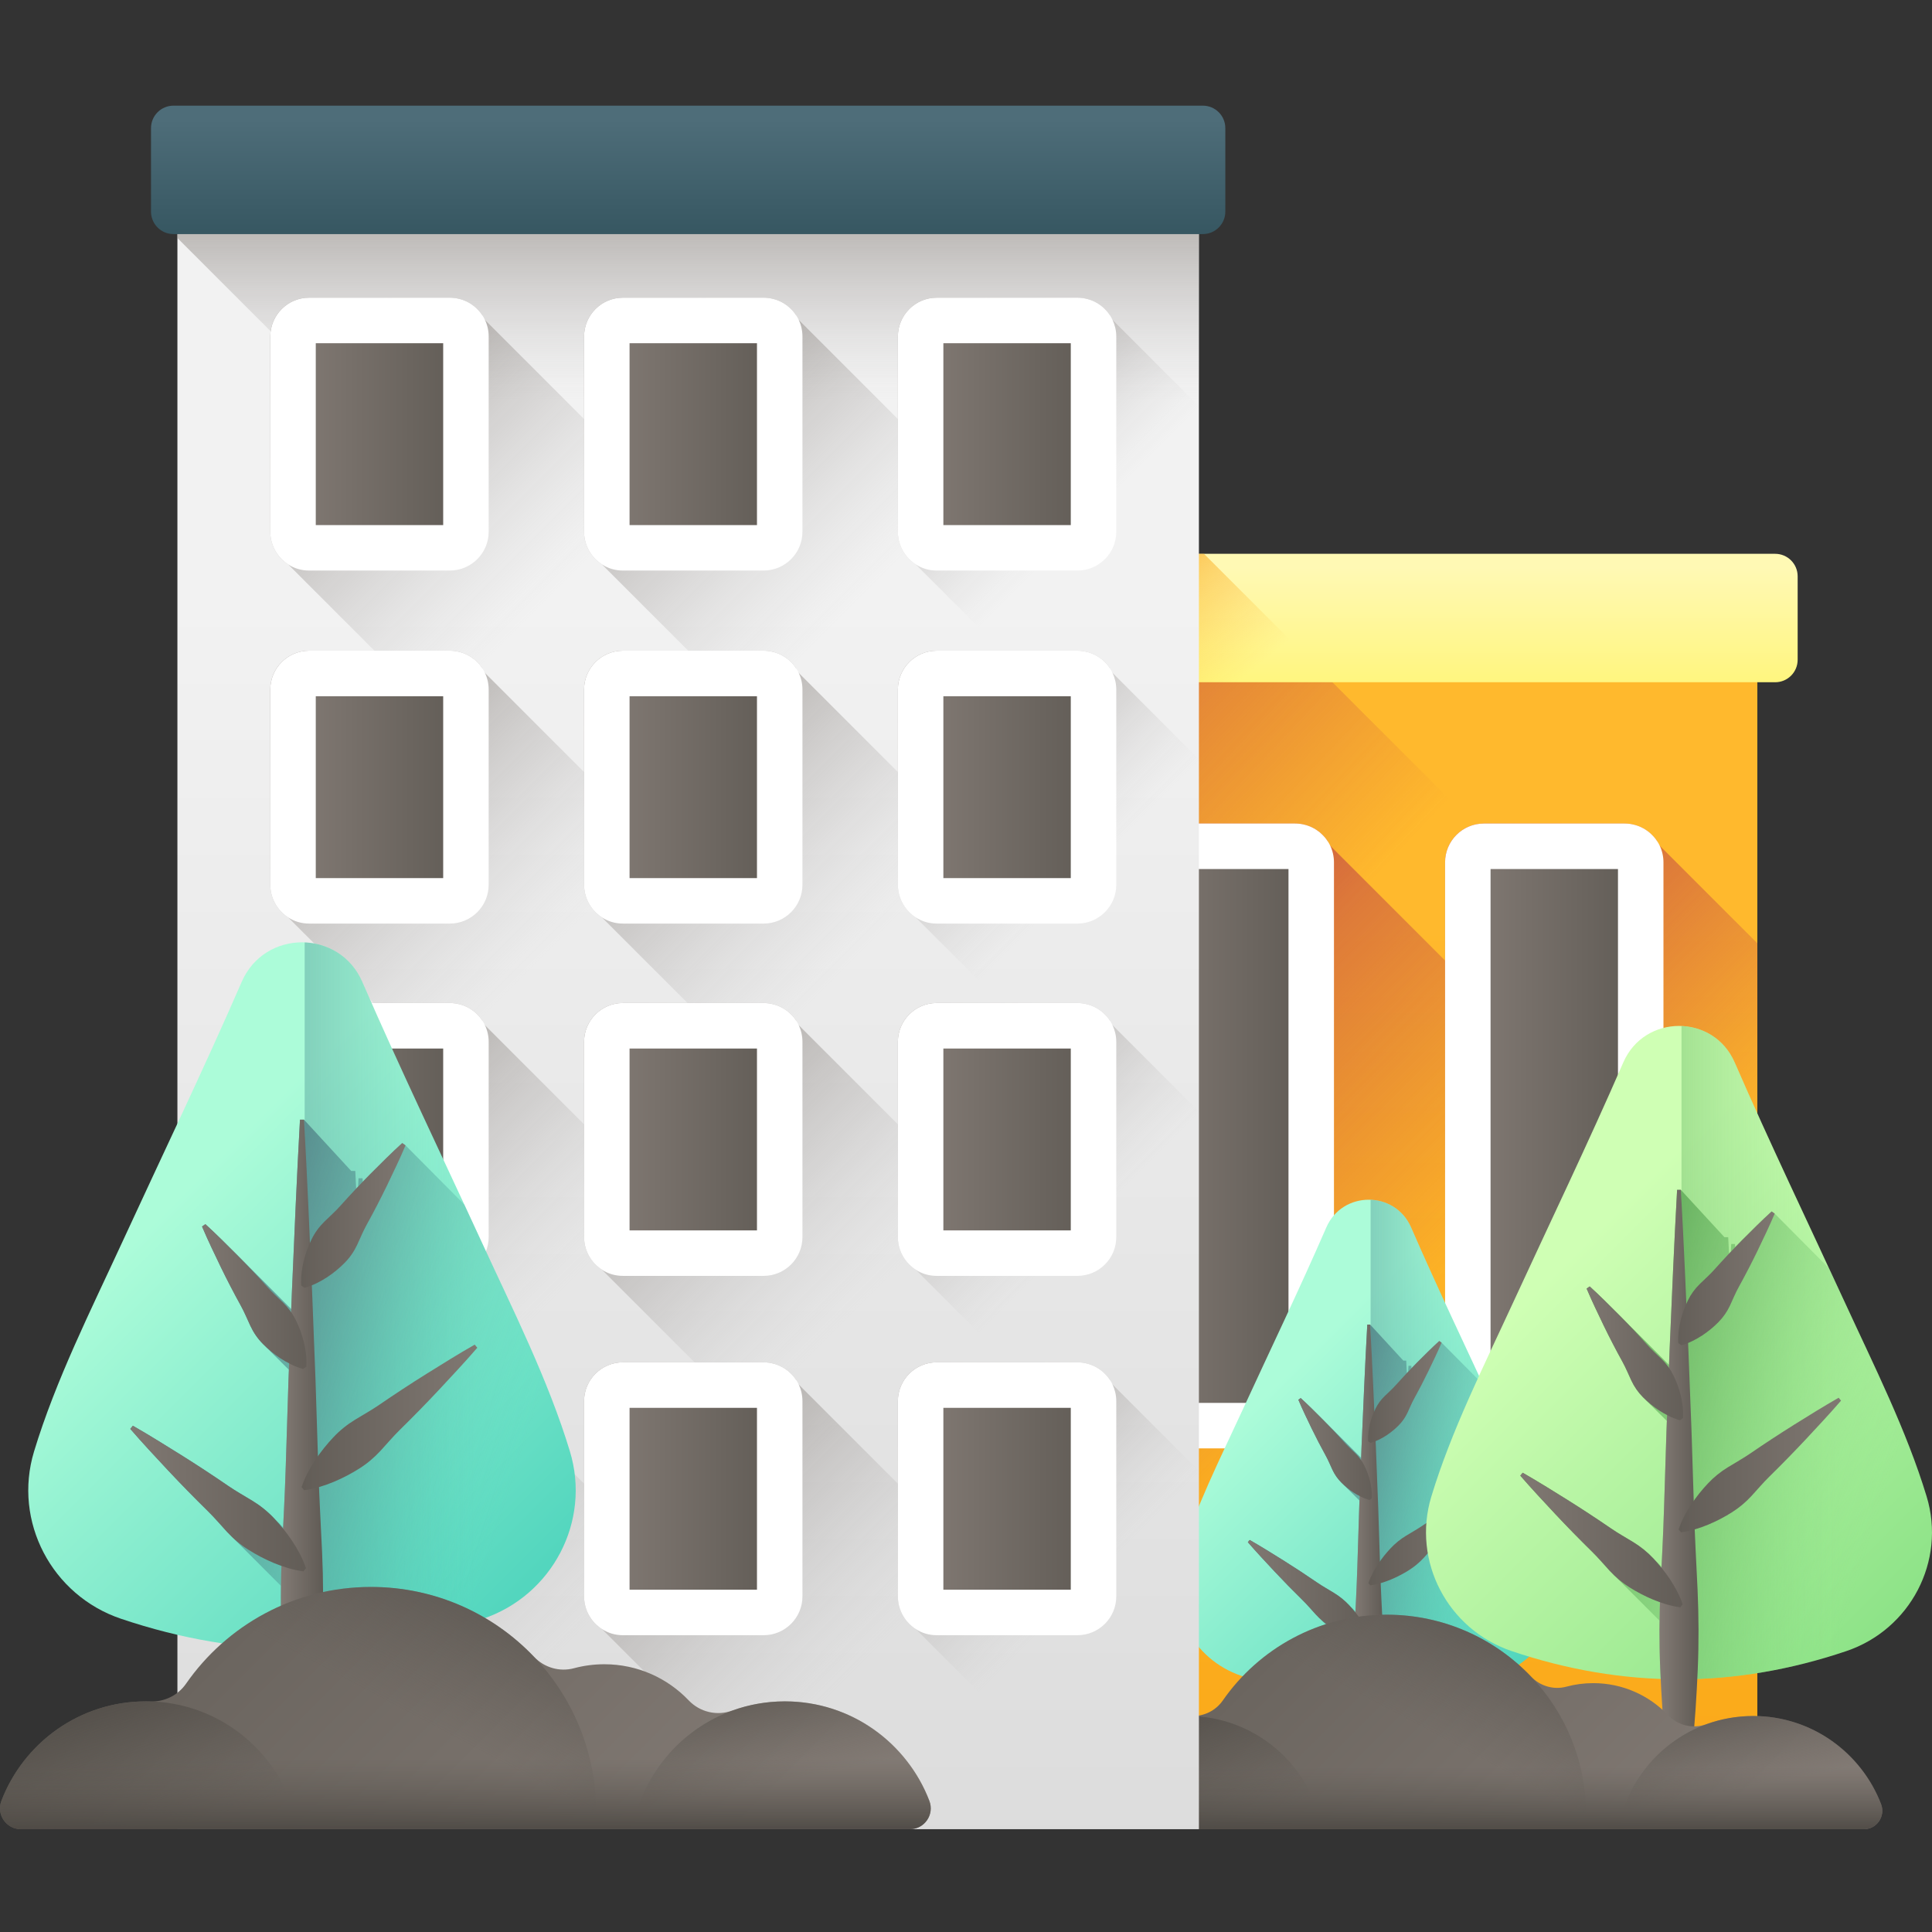 <svg viewBox="0 -28 512.001 512" xmlns="http://www.w3.org/2000/svg" xmlns:xlink="http://www.w3.org/1999/xlink"><rect x="0" y="-28" width="512.001" height="512" fill="#333333" stroke="none"/><linearGradient id="a" gradientUnits="userSpaceOnUse" x1="378.329" x2="378.329" y1="214.1" y2="742.418"><stop offset="0" stop-color="#ffb92d"/><stop offset="1" stop-color="#f59500"/></linearGradient><linearGradient id="b"><stop offset="0" stop-color="#be3f45" stop-opacity="0"/><stop offset="1" stop-color="#be3f45"/></linearGradient><linearGradient id="c" gradientUnits="userSpaceOnUse" x1="294.718" x2="172.909" xlink:href="#b" y1="278.293" y2="163.177"/><linearGradient id="d" gradientUnits="userSpaceOnUse" x1="372.407" x2="253.102" xlink:href="#b" y1="320.867" y2="201.562"/><linearGradient id="e"><stop offset="0" stop-color="#827a74"/><stop offset="1" stop-color="#605b55"/></linearGradient><linearGradient id="f" gradientUnits="userSpaceOnUse" x1="301.671" x2="347.491" xlink:href="#e" y1="273.046" y2="273.046"/><linearGradient id="g" gradientUnits="userSpaceOnUse" x1="438.551" x2="344.335" xlink:href="#b" y1="299.694" y2="205.478"/><linearGradient id="h" gradientUnits="userSpaceOnUse" x1="388.989" x2="434.81" xlink:href="#e" y1="273.046" y2="273.046"/><linearGradient id="i" gradientUnits="userSpaceOnUse" x1="371.62" x2="371.62" y1="122.388" y2="167.541"><stop offset="0" stop-color="#fff9b4"/><stop offset="1" stop-color="#fff465"/></linearGradient><linearGradient id="j" gradientUnits="userSpaceOnUse" x1="318.055" x2="279.906" y1="160.813" y2="113.963"><stop offset="0" stop-color="#ffb92d" stop-opacity="0"/><stop offset="1" stop-color="#f59500"/></linearGradient><linearGradient id="k"><stop offset="0" stop-color="#acfcd9"/><stop offset="1" stop-color="#53d6be"/></linearGradient><linearGradient id="l" gradientUnits="userSpaceOnUse" x1="335.266" x2="403.873" xlink:href="#k" y1="341.764" y2="410.372"/><linearGradient id="m"><stop offset="0" stop-color="#53d6be" stop-opacity="0"/><stop offset=".251" stop-color="#51b4a7" stop-opacity=".251"/><stop offset=".577" stop-color="#508d8e" stop-opacity=".576"/><stop offset=".838" stop-color="#4e767f" stop-opacity=".839"/><stop offset="1" stop-color="#4e6d79"/></linearGradient><linearGradient id="n" gradientUnits="userSpaceOnUse" x1="395.027" x2="324.645" xlink:href="#m" y1="355.877" y2="355.877"/><linearGradient id="o" gradientUnits="userSpaceOnUse" x1="403.963" x2="332.992" xlink:href="#m" y1="385.108" y2="362.908"/><linearGradient id="p" gradientUnits="userSpaceOnUse" x1="358.936" x2="366.504" xlink:href="#e" y1="387.537" y2="387.537"/><linearGradient id="q" gradientUnits="userSpaceOnUse" x1="341.302" x2="366.311" xlink:href="#e" y1="356.018" y2="356.018"/><linearGradient id="r" gradientUnits="userSpaceOnUse" x1="328.53" x2="365.629" xlink:href="#e" y1="393.69" y2="393.69"/><linearGradient id="s" gradientUnits="userSpaceOnUse" x1="384.811" x2="359.801" xlink:href="#e" y1="340.883" y2="340.883"/><linearGradient id="t" gradientUnits="userSpaceOnUse" x1="397.582" x2="360.484" xlink:href="#e" y1="378.554" y2="378.554"/><linearGradient id="u" gradientUnits="userSpaceOnUse" x1="408.902" x2="498.992" y1="311.936" y2="402.027"><stop offset="0" stop-color="#cfffb4"/><stop offset="1" stop-color="#8ee388"/></linearGradient><linearGradient id="v"><stop offset="0" stop-color="#8ee388" stop-opacity="0"/><stop offset="1" stop-color="#4b9345"/></linearGradient><linearGradient id="w" gradientUnits="userSpaceOnUse" x1="487.377" x2="394.954" xlink:href="#v" y1="330.467" y2="330.467"/><linearGradient id="x" gradientUnits="userSpaceOnUse" x1="499.111" x2="405.917" xlink:href="#v" y1="368.851" y2="339.7"/><linearGradient id="y" gradientUnits="userSpaceOnUse" x1="439.984" x2="449.922" xlink:href="#e" y1="372.041" y2="372.041"/><linearGradient id="z" gradientUnits="userSpaceOnUse" x1="416.828" x2="449.669" xlink:href="#e" y1="330.653" y2="330.653"/><linearGradient id="A" gradientUnits="userSpaceOnUse" x1="400.057" x2="448.772" xlink:href="#e" y1="380.121" y2="380.121"/><linearGradient id="B" gradientUnits="userSpaceOnUse" x1="473.962" x2="441.12" xlink:href="#e" y1="310.777" y2="310.777"/><linearGradient id="C" gradientUnits="userSpaceOnUse" x1="490.732" x2="442.016" xlink:href="#e" y1="360.246" y2="360.246"/><linearGradient id="D" gradientUnits="userSpaceOnUse" x1="425.934" x2="303.558" xlink:href="#e" y1="486.227" y2="363.852"/><linearGradient id="E"><stop offset="0" stop-color="#605b55" stop-opacity="0"/><stop offset="1" stop-color="#4c4843"/></linearGradient><linearGradient id="F" gradientUnits="userSpaceOnUse" x1="316.688" x2="304.471" xlink:href="#E" y1="458.32" y2="419.042"/><linearGradient id="G" gradientUnits="userSpaceOnUse" x1="376.863" x2="402.593" xlink:href="#E" y1="430.377" y2="382.017"/><linearGradient id="H" gradientUnits="userSpaceOnUse" x1="462.281" x2="455.771" xlink:href="#E" y1="445.902" y2="412.188"/><linearGradient id="I" gradientUnits="userSpaceOnUse" x1="389.628" x2="389.628" xlink:href="#E" y1="440.276" y2="457.957"/><linearGradient id="J" gradientUnits="userSpaceOnUse" x1="182.369" x2="182.369" y1="130.497" y2="840.838"><stop offset="0" stop-color="#f2f2f2"/><stop offset="1" stop-color="#c3c3c3"/></linearGradient><linearGradient id="K"><stop offset="0" stop-color="#c3c3c3" stop-opacity="0"/><stop offset=".052" stop-color="#bdbcbc" stop-opacity=".051"/><stop offset=".306" stop-color="#a39f9d" stop-opacity=".306"/><stop offset=".554" stop-color="#918b86" stop-opacity=".553"/><stop offset=".79" stop-color="#867e79" stop-opacity=".788"/><stop offset="1" stop-color="#827a74"/></linearGradient><linearGradient id="L" gradientUnits="userSpaceOnUse" x1="182.369" x2="182.369" xlink:href="#K" y1="77.786" y2="-2.993"/><linearGradient id="M" gradientUnits="userSpaceOnUse" x1="182.368" x2="182.368" y1="3.621" y2="48.774"><stop offset="0" stop-color="#4e6d79"/><stop offset="1" stop-color="#2b4c56"/></linearGradient><linearGradient id="N" gradientUnits="userSpaceOnUse" x1="144.743" x2="57.4" xlink:href="#K" y1="131.223" y2="43.88"/><linearGradient id="O" gradientUnits="userSpaceOnUse" x1="77.657" x2="123.478" xlink:href="#e" y1="87.054" y2="87.054"/><linearGradient id="P" gradientUnits="userSpaceOnUse" x1="227.902" x2="140.559" xlink:href="#K" y1="131.223" y2="43.88"/><linearGradient id="Q" gradientUnits="userSpaceOnUse" x1="160.816" x2="206.637" xlink:href="#e" y1="87.054" y2="87.054"/><linearGradient id="R" gradientUnits="userSpaceOnUse" x1="289.026" x2="227.795" xlink:href="#K" y1="109.189" y2="47.958"/><linearGradient id="S" gradientUnits="userSpaceOnUse" x1="243.975" x2="289.795" xlink:href="#e" y1="87.054" y2="87.054"/><linearGradient id="T" gradientUnits="userSpaceOnUse" x1="144.743" x2="57.4" xlink:href="#K" y1="224.775" y2="137.432"/><linearGradient id="U" gradientUnits="userSpaceOnUse" x1="77.657" x2="123.478" xlink:href="#e" y1="180.605" y2="180.605"/><linearGradient id="V" gradientUnits="userSpaceOnUse" x1="227.902" x2="140.559" xlink:href="#K" y1="224.775" y2="137.432"/><linearGradient id="W" gradientUnits="userSpaceOnUse" x1="160.816" x2="206.637" xlink:href="#e" y1="180.605" y2="180.605"/><linearGradient id="X" gradientUnits="userSpaceOnUse" x1="289.026" x2="227.795" xlink:href="#K" y1="202.74" y2="141.51"/><linearGradient id="Y" gradientUnits="userSpaceOnUse" x1="243.975" x2="289.795" xlink:href="#e" y1="180.605" y2="180.605"/><linearGradient id="Z" gradientUnits="userSpaceOnUse" x1="144.743" x2="57.4" xlink:href="#K" y1="318.139" y2="230.797"/><linearGradient id="aa" gradientUnits="userSpaceOnUse" x1="77.657" x2="123.478" xlink:href="#e" y1="273.97" y2="273.97"/><linearGradient id="ab" gradientUnits="userSpaceOnUse" x1="227.902" x2="140.559" xlink:href="#K" y1="318.139" y2="230.797"/><linearGradient id="ac" gradientUnits="userSpaceOnUse" x1="160.816" x2="206.637" xlink:href="#e" y1="273.97" y2="273.97"/><linearGradient id="ad" gradientUnits="userSpaceOnUse" x1="289.026" x2="227.795" xlink:href="#K" y1="296.105" y2="234.875"/><linearGradient id="ae" gradientUnits="userSpaceOnUse" x1="243.975" x2="289.795" xlink:href="#e" y1="273.97" y2="273.97"/><linearGradient id="af" gradientUnits="userSpaceOnUse" x1="144.743" x2="57.4" xlink:href="#K" y1="413.364" y2="326.022"/><linearGradient id="ag" gradientUnits="userSpaceOnUse" x1="77.657" x2="123.478" xlink:href="#e" y1="369.194" y2="369.194"/><linearGradient id="ah" gradientUnits="userSpaceOnUse" x1="227.902" x2="140.559" xlink:href="#K" y1="413.364" y2="326.022"/><linearGradient id="ai" gradientUnits="userSpaceOnUse" x1="160.816" x2="206.637" xlink:href="#e" y1="369.194" y2="369.194"/><linearGradient id="aj" gradientUnits="userSpaceOnUse" x1="289.026" x2="227.795" xlink:href="#K" y1="391.33" y2="330.1"/><linearGradient id="ak" gradientUnits="userSpaceOnUse" x1="243.975" x2="289.795" xlink:href="#e" y1="369.194" y2="369.194"/><linearGradient id="al" gradientUnits="userSpaceOnUse" x1="41.024" x2="138.501" xlink:href="#k" y1="295.359" y2="392.835"/><linearGradient id="am" gradientUnits="userSpaceOnUse" x1="125.933" x2="25.933" xlink:href="#m" y1="315.409" y2="315.409"/><linearGradient id="an" gradientUnits="userSpaceOnUse" x1="138.629" x2="37.795" xlink:href="#m" y1="356.94" y2="325.399"/><linearGradient id="ao" gradientUnits="userSpaceOnUse" x1="74.655" x2="85.406" xlink:href="#e" y1="360.391" y2="360.391"/><linearGradient id="ap" gradientUnits="userSpaceOnUse" x1="49.6" x2="85.133" xlink:href="#e" y1="315.61" y2="315.61"/><linearGradient id="aq" gradientUnits="userSpaceOnUse" x1="31.454" x2="84.164" xlink:href="#e" y1="369.134" y2="369.134"/><linearGradient id="ar" gradientUnits="userSpaceOnUse" x1="111.417" x2="75.883" xlink:href="#e" y1="294.105" y2="294.105"/><linearGradient id="as" gradientUnits="userSpaceOnUse" x1="129.563" x2="76.853" xlink:href="#e" y1="347.629" y2="347.629"/><linearGradient id="at" gradientUnits="userSpaceOnUse" x1="164.333" x2="26.126" xlink:href="#e" y1="490.04" y2="351.835"/><linearGradient id="au" gradientUnits="userSpaceOnUse" x1="40.955" x2="27.157" xlink:href="#E" y1="458.523" y2="414.163"/><linearGradient id="av" gradientUnits="userSpaceOnUse" x1="108.913" x2="137.973" xlink:href="#E" y1="426.965" y2="372.349"/><linearGradient id="aw" gradientUnits="userSpaceOnUse" x1="205.382" x2="198.029" xlink:href="#E" y1="444.497" y2="406.424"/><linearGradient id="ax" gradientUnits="userSpaceOnUse" x1="123.331" x2="123.331" xlink:href="#E" y1="438.145" y2="458.113"/><path d="m465.715 456.754h-174.77v-314.25c0-8.012 6.496-14.508 14.508-14.508h145.754c8.012 0 14.508 6.496 14.508 14.508zm0 0" fill="url(#a)"/><path d="m328.293 127.996h-22.84c-8.016 0-14.508 6.496-14.508 14.508v314.25h174.77v-191.336zm0 0" fill="url(#c)"/><path d="m451.625 295.215v93.281h-116.961l-34.285-34.285c-.008 0-.008-.012-.02-.02-.176-.113-.352-.23-.52-.355-.02-.008-.035-.027-.055-.035-.148-.121-.297-.242-.438-.352-.176-.141-.336-.289-.492-.445-.148-.141-.289-.281-.426-.43-.148-.148-.281-.305-.418-.465-.141-.156-.27-.324-.391-.5-.121-.168-.242-.344-.355-.52-.23-.355-.438-.727-.621-1.105-.176-.383-.344-.781-.473-1.188-.074-.207-.133-.41-.188-.617-.102-.359-.176-.723-.223-1.094-.027-.16-.055-.316-.066-.484-.016-.141-.027-.289-.035-.438-.012-.191-.02-.387-.02-.582v-145.047c0-5.676 4.617-10.289 10.289-10.289h37.297c.203 0 .406.008.613.02.148.008.297.016.438.035.156.008.305.027.465.055.184.027.371.055.555.102.188.039.371.074.551.133.211.055.418.109.621.184.41.129.809.297 1.188.477.383.184.754.387 1.105.621.188.109.355.23.531.363.156.109.316.242.473.363.195.156.379.324.559.5.129.121.258.25.379.379.141.141.27.289.398.438.02.027.039.059.066.086.25.305.484.621.688.945 0 0 .02.008.02.02l-.281.223zm0 0" fill="url(#d)"/><path d="m343.234 349.816h-37.305c-2.352 0-4.258-1.906-4.258-4.262v-145.02c0-2.352 1.906-4.258 4.258-4.258h37.305c2.352 0 4.258 1.906 4.258 4.258v145.023c0 2.352-1.906 4.258-4.258 4.258zm0 0" fill="url(#f)"/><path d="m352.523 196.113c-.191-.398-.41-.789-.648-1.156l-.02-.008c-.207-.328-.438-.648-.688-.957-.027-.02-.051-.051-.066-.078-.133-.148-.262-.297-.398-.438-.121-.129-.25-.258-.379-.379-.18-.18-.367-.348-.555-.508-.16-.117-.32-.246-.48-.359-.18-.129-.336-.246-.527-.367-.348-.227-.727-.426-1.102-.617-.379-.176-.789-.348-1.195-.477-.199-.07-.406-.129-.617-.18-.18-.059-.367-.098-.547-.129-.188-.051-.379-.078-.559-.109-.156-.031-.305-.039-.465-.051-.141-.02-.289-.027-.438-.039-.199-.012-.41-.02-.617-.02h-37.297c-5.668 0-10.285 4.613-10.285 10.293v145.051c0 .188.012.387.023.574.008.152.02.301.027.438.012.172.043.328.07.488.051.367.121.734.219 1.094.059.211.121.41.188.617.129.406.301.805.48 1.184.176.379.387.758.613 1.105.109.176.242.355.359.527.121.168.25.336.387.496.141.156.27.316.418.469.141.148.281.285.43.426.156.148.316.297.484.438.141.121.289.238.441.359.02.008.039.031.059.039.168.121.336.238.516.348.012.012.012.023.02.023 1.602 1.043 3.5 1.629 5.551 1.629h37.297c5.676 0 10.293-4.613 10.293-10.285v-145.016c0-1.582-.355-3.086-.992-4.426zm-11.059 147.672h-33.766v-141.477h33.766zm0 0" fill="#fff"/><path d="m465.715 221.988v166.508h-43.734l-34.281-34.289c-.012 0-.012 0-.023-.012-.172-.113-.348-.234-.52-.359-.012-.008-.031-.031-.055-.031-.141-.121-.297-.246-.438-.359-.176-.133-.328-.285-.492-.438-.145-.145-.289-.277-.422-.434-.152-.141-.277-.305-.422-.461-.141-.164-.266-.328-.387-.504-.125-.16-.246-.348-.352-.52-.234-.352-.438-.719-.625-1.109-.172-.379-.348-.777-.469-1.191-.086-.191-.137-.398-.188-.602-.102-.371-.184-.73-.227-1.098-.031-.168-.059-.32-.059-.484-.02-.145-.031-.285-.043-.441-.008-.191-.02-.387-.02-.582v-145.047c0-5.68 4.617-10.297 10.297-10.297h37.285c.207 0 .41.012.617.02.152.012.297.023.441.043.152.012.305.031.461.051.184.031.367.062.555.102.195.043.379.074.555.137.215.051.418.109.625.184.398.133.801.297 1.18.473.387.184.758.387 1.105.625.184.109.359.234.535.359.152.113.316.246.469.367.195.156.383.32.555.492.137.125.27.258.379.391.145.133.277.289.402.43.02.031.039.062.07.086.246.305.484.625.688.953l.02.008-.285.227zm0 0" fill="url(#g)"/><path d="m430.551 349.816h-37.301c-2.352 0-4.262-1.906-4.262-4.262v-145.02c0-2.352 1.91-4.258 4.262-4.258h37.301c2.352 0 4.262 1.906 4.262 4.258v145.023c0 2.352-1.91 4.258-4.262 4.258zm0 0" fill="url(#h)"/><path d="m439.84 196.113c-.188-.398-.406-.789-.645-1.156l-.02-.008c-.211-.328-.438-.648-.688-.957-.031-.02-.051-.051-.07-.078-.129-.148-.258-.297-.398-.438-.117-.129-.246-.258-.375-.379-.18-.18-.367-.348-.559-.508-.16-.117-.316-.246-.477-.359-.18-.129-.34-.246-.527-.367-.348-.227-.727-.426-1.105-.617-.375-.176-.785-.348-1.191-.477-.199-.07-.41-.129-.617-.18-.18-.059-.367-.098-.547-.129-.191-.051-.379-.078-.559-.109-.156-.031-.309-.039-.469-.051-.137-.02-.285-.027-.438-.039-.199-.012-.406-.02-.613-.02h-37.297c-5.668 0-10.285 4.613-10.285 10.293v145.051c0 .188.012.387.02.574.012.152.02.301.031.438.012.172.039.328.07.488.051.367.117.734.219 1.094.059.211.117.41.188.617.129.406.297.805.477 1.184.18.379.391.758.617 1.105.109.176.238.355.359.527.117.168.25.336.387.496.141.156.27.316.418.469.141.148.277.285.43.426.156.148.316.297.484.438.141.121.289.238.438.359.02.008.039.031.059.039.172.121.34.238.52.348.008.012.008.023.02.023 1.602 1.043 3.5 1.629 5.551 1.629h37.293c5.68 0 10.293-4.613 10.293-10.285v-145.016c.004-1.582-.355-3.086-.992-4.426zm-11.059 147.672h-33.766v-141.477h33.766zm0 0" fill="#fff"/><path d="m476.398 124.723v22.125c0 3.289-2.668 5.957-5.953 5.957h-197.645c-3.289 0-5.957-2.668-5.957-5.957v-22.125c0-3.289 2.668-5.957 5.957-5.957h197.645c3.285 0 5.953 2.668 5.953 5.957zm0 0" fill="url(#i)"/><path d="m319.066 118.766h-46.266c-3.289 0-5.957 2.668-5.957 5.957v22.125c0 3.289 2.668 5.957 5.957 5.957h80.301zm0 0" fill="url(#j)"/><path d="m396.484 416.109c-22.488 7.59-45.047 7.59-67.527 0-12.914-4.359-20.172-18.16-16.215-31.203 4.043-13.332 10.664-26.469 16.395-38.91 7.473-16.234 15.25-32.371 22.344-48.691 4.266-9.82 18.215-9.82 22.484 0 7.094 16.32 14.867 32.457 22.344 48.691 5.73 12.441 12.348 25.578 16.395 38.91 3.953 13.043-3.305 26.844-16.219 31.203zm0 0" fill="url(#l)"/><path d="m396.309 345.996c-7.477-16.23-15.25-32.371-22.344-48.688-2.059-4.73-6.359-7.176-10.738-7.352v131.84c11.09-.059 22.18-1.949 33.258-5.688 12.914-4.359 20.172-18.16 16.215-31.203-4.043-13.332-10.664-26.469-16.391-38.91zm0 0" fill="url(#n)"/><path d="m396.484 416.109c12.914-4.359 20.172-18.16 16.215-31.203-4.043-13.332-10.664-26.469-16.391-38.91-1.098-2.387-2.207-4.77-3.312-7.148l-10.961-11.031-.617-.438c-2.059 1.867-3.996 3.82-5.945 5.766-.48.484-.945.977-1.418 1.469-.012-.223-.023-.445-.035-.668h-.758c-.027.523-.051 1.047-.082 1.57-.117.121-.238.246-.355.367-.059-1.098-.109-2.199-.168-3.301h-.758l-8.801-9.559h-.758c-.598 10.754-1.047 21.504-1.512 32.258l-.117 3.066-10.367-10.363c-1.848-1.848-3.691-3.699-5.645-5.473l-.617.438c1.078 2.562 2.281 5.039 3.473 7.52 1.203 2.477 2.465 4.91 3.781 7.301.664 1.191 1.184 2.488 1.77 3.738.586 1.246 1.355 2.367 2.324 3.344l4.844 4.812-.066 1.746-.512 16.129c-.117 3.844-.305 7.691-.496 11.539-.004-.004-.008-.008-.012-.012-.09-.094-.176-.195-.262-.289-.355-.375-.723-.73-1.105-1.074-.086-.098-.172-.195-.262-.293-1.203-1.281-2.559-2.371-4.059-3.289-1.5-.922-3.051-1.777-4.496-2.77-2.883-1.977-5.812-3.898-8.793-5.766-2.984-1.855-5.961-3.723-9.031-5.473l-.484.582c2.312 2.676 4.715 5.242 7.113 7.812 2.402 2.562 4.852 5.07 7.352 7.52 1.25 1.223 2.387 2.582 3.578 3.879l10.07 10.078c-.043 3.27-.008 6.539.133 9.809.023.645.059 1.289.09 1.938 12.488.461 24.98-1.41 37.453-5.621zm0 0" fill="url(#o)"/><path d="m363.098 323.023c.598 10.754 1.051 21.504 1.516 32.258l.625 16.129.512 16.129c.16 5.375.461 10.75.719 16.125.238 5.379.266 10.754.035 16.129-.223 5.375-.582 10.754-1.109 16.129-.539 5.375-1.211 10.75-2.293 16.129h-.758c-1.086-5.379-1.754-10.754-2.297-16.129-.527-5.375-.887-10.754-1.109-16.129-.23-5.375-.203-10.75.039-16.129.254-5.375.555-10.75.719-16.125l.512-16.129.621-16.129c.465-10.754.918-21.504 1.516-32.258zm0 0" fill="url(#p)"/><path d="m344.699 342.512c2.059 1.871 3.996 3.824 5.941 5.77 1.938 1.953 3.816 3.949 5.637 5.984.906 1.023 1.957 1.941 2.941 2.906s1.785 2.062 2.387 3.301c.605 1.234 1.09 2.551 1.445 3.965.344 1.418.586 2.914.484 4.648l-.617.438c-1.672-.48-3-1.199-4.227-1.996-1.215-.801-2.297-1.699-3.262-2.676-.969-.98-1.738-2.098-2.324-3.344-.586-1.25-1.105-2.543-1.77-3.738-1.316-2.391-2.578-4.824-3.781-7.301-1.191-2.48-2.391-4.957-3.473-7.52zm0 0" fill="url(#q)"/><path d="m331.176 380.113c3.07 1.75 6.051 3.617 9.035 5.473 2.977 1.867 5.91 3.789 8.793 5.766 1.441.992 2.992 1.848 4.492 2.77 1.504.918 2.859 2.008 4.062 3.289s2.32 2.668 3.328 4.18c1.004 1.527 1.922 3.148 2.578 5.094l-.48.586c-2.035-.27-3.805-.863-5.496-1.551-1.68-.699-3.254-1.527-4.742-2.465-1.488-.934-2.82-2.055-4.012-3.352-1.191-1.293-2.328-2.652-3.578-3.875-2.496-2.453-4.949-4.957-7.352-7.52-2.398-2.574-4.801-5.137-7.113-7.812zm0 0" fill="url(#r)"/><path d="m382.035 327.816c-1.082 2.559-2.285 5.035-3.477 7.516-1.203 2.477-2.461 4.91-3.781 7.301-.664 1.195-1.18 2.488-1.77 3.738-.586 1.246-1.355 2.367-2.324 3.344-.965.98-2.047 1.875-3.258 2.68-1.227.793-2.559 1.512-4.23 1.992l-.617-.438c-.098-1.734.141-3.23.484-4.648.355-1.41.844-2.73 1.449-3.965.598-1.238 1.398-2.332 2.383-3.301.984-.965 2.035-1.883 2.941-2.902 1.82-2.039 3.699-4.035 5.637-5.988 1.949-1.945 3.887-3.898 5.945-5.766zm0 0" fill="url(#s)"/><path d="m395.422 365.559c-2.312 2.68-4.715 5.242-7.113 7.812-2.402 2.562-4.852 5.07-7.352 7.52-1.25 1.223-2.387 2.582-3.578 3.879-1.191 1.293-2.523 2.418-4.012 3.352-1.488.934-3.062 1.762-4.742 2.465-1.691.688-3.461 1.277-5.496 1.547l-.48-.582c.656-1.949 1.574-3.57 2.578-5.098 1.008-1.512 2.125-2.898 3.328-4.176 1.203-1.281 2.562-2.375 4.062-3.293 1.496-.922 3.051-1.773 4.492-2.766 2.887-1.98 5.816-3.902 8.793-5.766 2.988-1.859 5.965-3.723 9.035-5.477zm0 0" fill="url(#t)"/><path d="m489.289 409.562c-29.531 9.965-59.152 9.961-88.672-.004-16.957-5.723-26.488-23.844-21.293-40.969 5.309-17.512 14-34.762 21.527-51.098 9.816-21.312 20.023-42.508 29.34-63.934 5.605-12.898 23.918-12.898 29.523 0 9.316 21.426 19.527 42.621 29.344 63.934 7.523 16.34 16.215 33.59 21.523 51.098 5.195 17.125-4.336 35.25-21.293 40.973zm0 0" fill="url(#u)"/><path d="m489.059 317.492c-9.816-21.312-20.027-42.508-29.34-63.934-2.703-6.211-8.348-9.422-14.102-9.652v173.121c14.566-.07 29.129-2.559 43.672-7.465 16.957-5.723 26.488-23.848 21.293-40.973-5.309-17.508-14-34.758-21.523-51.098zm0 0" fill="url(#w)"/><path d="m489.289 409.562c16.957-5.723 26.488-23.848 21.293-40.973-5.309-17.512-14-34.758-21.523-51.098-1.445-3.129-2.895-6.262-4.352-9.387l-14.395-14.488-.809-.574c-2.703 2.453-5.25 5.02-7.809 7.574-.629.637-1.238 1.285-1.859 1.926-.016-.289-.031-.582-.047-.871h-.992c-.039.688-.07 1.371-.109 2.059-.152.16-.312.32-.469.484-.074-1.445-.141-2.891-.223-4.336h-.992l-11.555-12.551h-.996c-.785 14.121-1.379 28.238-1.988 42.355l-.152 4.031-13.613-13.613c-2.43-2.426-4.848-4.855-7.414-7.184l-.812.574c1.422 3.363 3 6.613 4.562 9.875 1.578 3.25 3.234 6.445 4.969 9.586.867 1.566 1.551 3.27 2.32 4.906.77 1.641 1.777 3.109 3.051 4.391l6.359 6.324-.09 2.289-.668 21.176c-.152 5.051-.398 10.105-.652 15.156-.004-.004-.012-.012-.02-.016-.113-.125-.227-.254-.344-.379-.461-.496-.949-.961-1.445-1.414-.117-.125-.23-.254-.344-.379-1.582-1.684-3.363-3.117-5.332-4.324-1.969-1.207-4.008-2.332-5.902-3.633-3.789-2.598-7.637-5.121-11.547-7.57-3.922-2.438-7.832-4.887-11.863-7.188l-.633.766c3.035 3.516 6.191 6.879 9.34 10.258 3.156 3.367 6.375 6.656 9.652 9.875 1.641 1.605 3.137 3.391 4.699 5.09l13.223 13.234c-.059 4.297-.008 8.59.172 12.883.035.848.082 1.695.121 2.543 16.406.602 32.809-1.852 49.188-7.379zm0 0" fill="url(#x)"/><path d="m445.449 287.328c.785 14.121 1.379 28.238 1.988 42.355l.82 21.18.672 21.176c.211 7.062.605 14.121.941 21.18.316 7.059.352 14.117.051 21.176-.293 7.062-.766 14.121-1.457 21.18-.715 7.059-1.59 14.117-3.016 21.176h-.992c-1.426-7.059-2.305-14.117-3.016-21.176-.691-7.059-1.168-14.121-1.457-21.18-.301-7.059-.266-14.117.047-21.176.336-7.059.734-14.121.945-21.18l.672-21.176.816-21.18c.609-14.117 1.203-28.234 1.988-42.355zm0 0" fill="url(#y)"/><path d="m421.289 312.918c2.703 2.457 5.246 5.02 7.805 7.574 2.543 2.566 5.012 5.188 7.398 7.863 1.191 1.336 2.574 2.543 3.863 3.816 1.293 1.266 2.344 2.707 3.133 4.332.793 1.621 1.434 3.352 1.902 5.203.449 1.867.766 3.828.633 6.105l-.812.574c-2.191-.629-3.941-1.578-5.551-2.617-1.594-1.055-3.016-2.234-4.281-3.52-1.273-1.281-2.281-2.754-3.051-4.391s-1.453-3.34-2.32-4.906c-1.734-3.141-3.391-6.336-4.969-9.586-1.562-3.262-3.141-6.512-4.562-9.875zm0 0" fill="url(#z)"/><path d="m403.531 362.293c4.031 2.301 7.941 4.75 11.863 7.188 3.91 2.449 7.758 4.973 11.547 7.57 1.891 1.301 3.93 2.426 5.898 3.633 1.973 1.207 3.754 2.641 5.332 4.324 1.582 1.68 3.047 3.5 4.375 5.484 1.312 2.004 2.523 4.137 3.383 6.691l-.629.766c-2.672-.352-4.996-1.129-7.219-2.031-2.203-.922-4.273-2.008-6.227-3.238-1.953-1.227-3.703-2.699-5.266-4.402-1.566-1.695-3.059-3.484-4.703-5.09-3.277-3.215-6.496-6.508-9.652-9.875-3.145-3.379-6.301-6.742-9.336-10.258zm0 0" fill="url(#A)"/><path d="m470.316 293.617c-1.422 3.363-3 6.613-4.562 9.875-1.578 3.25-3.234 6.445-4.969 9.586-.871 1.566-1.551 3.27-2.32 4.906-.77 1.637-1.781 3.105-3.051 4.391-1.266 1.285-2.688 2.461-4.281 3.516-1.613 1.043-3.359 1.992-5.551 2.621l-.812-.574c-.133-2.277.184-4.242.633-6.105.469-1.852 1.109-3.582 1.902-5.203.789-1.629 1.84-3.066 3.133-4.336 1.289-1.27 2.668-2.473 3.863-3.816 2.387-2.672 4.852-5.293 7.398-7.859 2.559-2.555 5.102-5.121 7.805-7.574zm0 0" fill="url(#B)"/><path d="m487.891 343.184c-3.031 3.516-6.191 6.879-9.336 10.258-3.156 3.363-6.375 6.656-9.652 9.875-1.641 1.605-3.137 3.391-4.699 5.09-1.566 1.703-3.312 3.176-5.27 4.402-1.953 1.227-4.02 2.312-6.227 3.234-2.219.906-4.543 1.68-7.215 2.035l-.633-.77c.859-2.551 2.07-4.684 3.383-6.688 1.328-1.988 2.793-3.809 4.375-5.484 1.578-1.684 3.363-3.117 5.332-4.324 1.969-1.211 4.008-2.332 5.898-3.633 3.789-2.598 7.641-5.121 11.547-7.574 3.922-2.438 7.832-4.887 11.863-7.188zm0 0" fill="url(#C)"/><path d="m464.609 426.758c-4.352 0-8.523.77-12.391 2.176-3.566 1.297-7.555.352-10.176-2.395-4.98-5.23-12.016-8.488-19.809-8.488-2.465 0-4.855.324-7.129.938-3.371.906-6.957-.152-9.363-2.68-9.625-10.102-23.207-16.398-38.262-16.398-17.984 0-33.871 8.992-43.418 22.727-1.883 2.711-5.004 4.238-8.305 4.141-.367-.012-.738-.016-1.105-.016-15.484 0-28.699 9.699-33.902 23.352-1.223 3.203 1.145 6.641 4.574 6.641h208.613c3.43 0 5.793-3.438 4.57-6.641-5.203-13.652-18.418-23.355-33.898-23.355zm0 0" fill="url(#D)"/><path d="m314.652 426.758c-.57 0-1.133.02-1.695.043-.168.012-.34.023-.508.031-.402.023-.801.055-1.199.094-.18.016-.363.031-.539.051-.441.047-.875.105-1.309.168-.117.016-.23.027-.348.047-.539.082-1.078.18-1.613.285-.137.031-.273.062-.41.09-.402.086-.801.18-1.195.277-.176.043-.348.09-.523.133-.379.102-.758.211-1.133.324-.148.043-.301.086-.445.133-.512.16-1.02.332-1.523.516-.07.027-.137.055-.207.082-.434.16-.863.328-1.289.508-.16.066-.316.133-.473.199-.348.152-.691.309-1.031.469-.156.07-.312.145-.465.219-.406.199-.805.406-1.203.617-.07.039-.145.074-.219.113-.461.25-.914.516-1.363.785-.137.082-.266.164-.402.25-.32.199-.637.402-.953.609-.148.102-.301.203-.449.305-.316.219-.629.441-.941.668-.117.086-.238.172-.355.262-.414.309-.82.629-1.223.957-.098.082-.195.168-.293.25-.305.258-.605.516-.902.781-.141.125-.277.25-.414.379-.262.242-.516.488-.773.738-.125.125-.254.25-.383.375-.328.336-.652.672-.969 1.02-.062.066-.125.133-.184.203-.32.352-.633.711-.938 1.078-.117.145-.234.289-.352.434-.215.27-.43.539-.641.812-.117.16-.238.316-.359.48-.219.297-.43.598-.641.902-.09.129-.184.258-.27.391-.281.418-.555.844-.82 1.273-.094.156-.184.312-.273.465-.18.301-.352.602-.52.906-.102.188-.203.371-.305.559-.156.293-.309.594-.457.891-.09.18-.18.359-.266.539-.215.457-.426.914-.621 1.379-.062.141-.117.285-.172.422-.129.309-.25.621-.367.93-1.145 3.18 1.203 6.555 4.602 6.555h65.043c-2.969-17.039-17.824-29.996-35.711-29.996zm0 0" fill="url(#F)"/><path d="m420.316 452.742c0-14.102-5.527-26.918-14.535-36.391-.012-.016-.027-.027-.039-.043-2.406-2.523-5.059-4.809-7.918-6.82-.008-.004-.012-.008-.016-.012-.348-.242-.699-.484-1.051-.719-.027-.016-.051-.031-.074-.047-.336-.223-.672-.441-1.012-.656-.043-.027-.082-.051-.121-.074-.324-.207-.652-.406-.984-.605-.055-.031-.105-.062-.156-.094-.32-.188-.641-.375-.965-.559-.062-.035-.129-.07-.191-.105-.316-.176-.629-.348-.945-.52-.074-.039-.152-.078-.227-.117-.309-.164-.617-.324-.93-.48-.082-.039-.168-.082-.254-.125-.305-.152-.609-.297-.918-.445-.094-.043-.184-.086-.277-.129-.301-.137-.605-.277-.91-.41-.102-.043-.199-.086-.301-.133-.297-.129-.602-.258-.902-.379-.105-.047-.215-.09-.32-.133-.297-.117-.598-.238-.898-.352-.113-.043-.223-.086-.336-.129-.297-.113-.598-.223-.898-.328-.117-.039-.234-.082-.352-.121-.297-.105-.598-.203-.898-.301-.121-.043-.242-.082-.363-.121-.297-.094-.598-.184-.895-.273-.129-.039-.254-.078-.383-.113-.297-.086-.598-.172-.898-.254-.129-.035-.258-.07-.387-.102-.301-.082-.602-.156-.906-.23-.129-.031-.262-.066-.395-.098-.301-.07-.605-.137-.914-.203-.129-.031-.262-.059-.395-.086-.309-.066-.617-.125-.93-.184-.129-.027-.262-.051-.391-.078-.316-.055-.629-.109-.945-.16-.129-.02-.258-.043-.391-.062-.32-.051-.645-.098-.969-.141-.125-.02-.246-.035-.371-.055-.336-.043-.672-.078-1.008-.117-.117-.012-.23-.027-.344-.039-.359-.035-.715-.066-1.074-.098-.094-.008-.191-.02-.289-.027-.395-.031-.793-.055-1.191-.078-.059-.004-.121-.008-.18-.012-.926-.047-1.855-.07-2.789-.07-.523 0-1.047.008-1.566.023-.137.004-.27.012-.406.016-.383.016-.766.031-1.145.055-.164.008-.324.02-.488.031-.367.023-.734.051-1.098.086-.152.012-.301.023-.449.039-.453.043-.902.094-1.348.148-.055.004-.109.012-.164.016-.508.066-1.016.137-1.52.215-.113.02-.227.039-.336.059-.387.062-.773.129-1.156.199-.152.027-.309.059-.461.086-.352.07-.703.141-1.055.219-.148.031-.293.062-.441.094-.398.09-.793.184-1.188.281-.086.023-.18.043-.266.066-.492.125-.98.258-1.469.395-.059.02-.121.039-.18.055-.418.121-.832.246-1.242.379-.133.039-.262.082-.391.125-.352.113-.699.23-1.047.352-.133.047-.266.094-.398.141-.371.133-.738.27-1.105.41-.094.035-.188.07-.281.109-.934.363-1.855.754-2.762 1.168-.094.043-.191.09-.285.133-.355.164-.711.336-1.062.508-.109.055-.223.109-.336.168-.352.176-.703.355-1.051.543-.086.047-.176.09-.266.137-.883.477-1.75.973-2.602 1.496-.059.035-.109.07-.164.102-.367.227-.727.457-1.086.688-.09.059-.18.121-.27.18-.336.223-.668.449-1 .676-.078.055-.156.109-.234.164-.824.578-1.633 1.18-2.426 1.805-.004.004-.008.008-.012.008-.379.301-.754.609-1.125.918-.066.059-.133.113-.199.172-.316.266-.633.539-.941.812-.066.062-.137.121-.203.184-.344.305-.684.617-1.02.934-.02.02-.043.039-.062.059-.734.695-1.449 1.41-2.145 2.148-.047.051-.098.105-.145.156-.289.312-.578.625-.859.941-.062.07-.125.141-.184.207-.289.328-.574.66-.855.992-.039.047-.074.09-.113.133-.645.777-1.27 1.57-1.875 2.387-.031.043-.066.09-.098.137-.258.352-.512.703-.762 1.059-5.98 8.562-9.492 18.98-9.492 30.219 0 1.352.051 2.688.148 4.012h105.367c.102-1.324.152-2.66.152-4.012zm0 0" fill="url(#G)"/><path d="m428.895 456.754h65.043c3.398 0 5.746-3.375 4.602-6.555-.121-.309-.242-.621-.367-.93-.059-.137-.113-.281-.172-.422-.195-.465-.406-.922-.621-1.379-.09-.18-.18-.359-.27-.539-.148-.297-.297-.594-.453-.891-.102-.188-.203-.371-.305-.559-.168-.305-.344-.605-.52-.906-.094-.152-.18-.309-.273-.465-.266-.43-.539-.855-.82-1.273-.086-.133-.18-.262-.27-.391-.211-.305-.426-.605-.645-.902-.117-.164-.238-.32-.359-.48-.207-.273-.422-.543-.637-.812-.117-.145-.234-.289-.355-.434-.305-.367-.613-.727-.934-1.078-.062-.07-.125-.137-.184-.203-.316-.348-.641-.684-.969-1.02-.129-.125-.258-.25-.387-.375-.254-.25-.512-.496-.773-.738-.137-.129-.273-.254-.41-.379-.297-.266-.602-.527-.906-.781-.098-.082-.191-.168-.289-.25-.402-.328-.809-.648-1.223-.957-.117-.09-.238-.176-.359-.262-.309-.227-.621-.453-.938-.668-.148-.102-.301-.203-.449-.305-.316-.207-.633-.41-.957-.609-.133-.082-.266-.168-.398-.25-.449-.27-.902-.531-1.363-.785-.074-.039-.148-.074-.219-.113-.395-.211-.797-.418-1.203-.617-.152-.074-.309-.148-.465-.219-.34-.16-.684-.316-1.031-.469-.156-.066-.312-.137-.473-.199-.426-.18-.855-.348-1.289-.508-.07-.027-.137-.059-.207-.082-.504-.184-1.008-.355-1.52-.516-.148-.047-.297-.09-.445-.133-.379-.113-.754-.223-1.137-.324-.176-.043-.348-.09-.523-.133-.395-.098-.793-.191-1.195-.277-.137-.027-.273-.062-.41-.09-.535-.105-1.07-.203-1.613-.285-.113-.02-.23-.031-.348-.047-.434-.066-.867-.121-1.305-.168-.18-.02-.359-.035-.539-.051-.398-.039-.801-.07-1.199-.094-.172-.008-.34-.02-.512-.031-.562-.023-1.125-.043-1.691-.043-.59 0-1.176.02-1.758.047-.188.008-.371.023-.559.035-.395.027-.789.055-1.18.09-.219.023-.438.047-.656.074-.355.039-.707.082-1.059.133-.23.035-.457.07-.688.105-.34.055-.676.117-1.012.184-.227.043-.457.086-.68.133-.34.074-.676.152-1.016.234-.215.055-.43.102-.641.156-.367.098-.73.203-1.094.312-.176.051-.352.098-.527.152-12.781 4.012-22.504 14.906-24.848 28.34zm0 0" fill="url(#H)"/><path d="m280.75 450.113c-1.223 3.203 1.145 6.641 4.574 6.641h208.613c3.43 0 5.793-3.438 4.57-6.641-2.375-6.234-6.426-11.641-11.598-15.68h-194.562c-5.168 4.039-9.219 9.445-11.598 15.68zm0 0" fill="url(#I)"/><path d="m47.016 14.73h270.707v442.023h-270.707zm0 0" fill="url(#J)"/><path d="m317.723 14.73v83.125h-207.93l-62.777-62.777v-20.348zm0 0" fill="url(#L)"/><path d="m324.723 5.953v22.129c0 3.289-2.668 5.953-5.957 5.953h-272.793c-3.289 0-5.953-2.664-5.953-5.953v-22.129c0-3.289 2.664-5.953 5.953-5.953h272.793c3.289 0 5.957 2.664 5.957 5.953zm0 0" fill="url(#M)"/><path d="m227.613 155.859h-116.961l-34.285-34.285c-.012 0-.012-.008-.02-.02-.18-.109-.355-.23-.52-.352-.02-.008-.039-.027-.059-.039-.148-.117-.297-.238-.438-.352-.176-.137-.332-.289-.492-.445-.148-.141-.285-.277-.426-.426-.148-.148-.277-.309-.418-.465-.141-.16-.27-.328-.391-.504-.121-.168-.242-.34-.352-.52-.234-.352-.438-.723-.625-1.105-.176-.379-.344-.777-.473-1.188-.074-.203-.129-.41-.188-.613-.102-.363-.176-.723-.223-1.098-.027-.156-.055-.312-.062-.48-.02-.141-.031-.289-.039-.438-.008-.195-.02-.391-.02-.586v-51.762c0-5.676 4.617-10.293 10.293-10.293h37.293c.207 0 .41.012.613.02.148.012.297.02.438.039.156.008.305.027.465.055.188.027.371.055.559.102.184.039.371.074.547.133.215.055.418.109.621.184.41.129.809.297 1.191.473.379.188.75.391 1.105.625.184.109.352.23.527.363.156.109.316.238.473.359.195.16.383.328.559.504.129.121.262.25.379.379.141.141.27.289.402.438.016.027.035.055.062.082.254.309.484.625.688.949 0 0 .02.008.02.02l-.277.223 22.473 22.473 6.164 6.168 5.656 5.656 7.934 7.93 30.09 30.09zm0 0" fill="url(#N)"/><path d="m119.219 117.18h-37.301c-2.352 0-4.262-1.906-4.262-4.258v-51.738c0-2.352 1.91-4.258 4.262-4.258h37.301c2.352 0 4.262 1.906 4.262 4.258v51.738c0 2.352-1.91 4.258-4.262 4.258zm0 0" fill="url(#O)"/><path d="m128.508 56.758c-.188-.395-.406-.785-.645-1.152l-.02-.012c-.211-.328-.438-.645-.688-.953-.031-.02-.051-.051-.07-.078-.129-.152-.258-.301-.398-.438-.117-.129-.246-.262-.375-.379-.18-.18-.371-.348-.559-.508-.16-.121-.316-.25-.477-.359-.18-.129-.34-.246-.527-.367-.348-.23-.727-.43-1.105-.617-.375-.18-.785-.348-1.191-.477-.199-.07-.41-.129-.617-.18-.18-.059-.367-.098-.547-.129-.191-.051-.379-.078-.559-.109-.156-.031-.309-.039-.469-.051-.137-.02-.285-.031-.438-.039-.199-.012-.406-.02-.613-.02h-37.297c-5.668 0-10.285 4.613-10.285 10.293v51.766c0 .188.012.387.02.578.012.148.02.297.031.438.008.168.039.328.07.484.047.371.117.738.219 1.094.059.211.117.41.188.617.129.41.297.809.477 1.184.18.379.391.758.617 1.105.109.18.238.359.359.527.117.168.25.34.387.496.141.16.27.32.418.469.141.148.277.289.426.426.16.152.32.301.488.438.141.121.289.242.438.359.02.012.039.031.059.039.172.121.34.242.52.352.008.008.008.02.02.02 1.602 1.043 3.5 1.629 5.551 1.629h37.293c5.68 0 10.293-4.613 10.293-10.281v-51.738c.004-1.578-.355-3.082-.992-4.426zm-11.059 54.395h-33.766v-48.195h33.766zm0 0" fill="#fff"/><path d="m310.77 155.859h-116.957l-34.289-34.285c-.008 0-.008-.008-.02-.02-.176-.109-.352-.23-.52-.352-.02-.008-.035-.027-.055-.039-.148-.117-.297-.238-.438-.352-.176-.137-.332-.289-.492-.445-.148-.141-.285-.277-.426-.426-.148-.148-.281-.309-.418-.465-.141-.16-.27-.328-.391-.504-.121-.168-.242-.34-.352-.52-.234-.352-.438-.723-.625-1.105-.176-.379-.344-.777-.473-1.188-.074-.203-.133-.41-.188-.613-.102-.363-.176-.723-.223-1.098-.027-.156-.055-.312-.062-.48-.02-.141-.031-.289-.039-.438-.008-.195-.02-.391-.02-.586v-51.762c0-5.676 4.617-10.293 10.293-10.293h37.293c.207 0 .41.012.613.02.148.012.297.02.438.039.156.008.305.027.465.055.188.027.371.055.559.102.184.039.371.074.547.133.215.055.418.109.621.184.41.129.809.297 1.191.473.379.188.75.391 1.105.625.184.109.352.23.527.363.156.109.316.238.473.359.195.16.383.328.559.504.129.121.262.25.379.379.141.141.27.289.402.438.016.027.035.055.062.082.254.309.484.625.688.949 0 0 .02.008.02.02l-.277.223 22.473 22.473 6.164 6.168 5.656 5.656 7.934 7.93 30.09 30.09zm0 0" fill="url(#P)"/><path d="m202.379 117.18h-37.301c-2.355 0-4.262-1.906-4.262-4.258v-51.738c0-2.352 1.906-4.258 4.262-4.258h37.301c2.352 0 4.258 1.906 4.258 4.258v51.738c0 2.352-1.906 4.258-4.258 4.258zm0 0" fill="url(#Q)"/><path d="m211.684 56.777c0-.008-.008-.008-.008-.02-.199-.395-.418-.785-.656-1.152l-.023-.012c-.199-.328-.438-.645-.684-.953-.031-.02-.043-.051-.062-.078-.129-.152-.258-.301-.395-.438-.133-.129-.262-.262-.391-.379-.168-.18-.355-.348-.555-.508-.16-.121-.32-.25-.469-.359-.18-.129-.348-.246-.535-.367-.352-.23-.719-.43-1.105-.617-.379-.18-.777-.348-1.184-.477-.211-.07-.41-.129-.629-.18-.176-.059-.355-.098-.547-.129-.188-.051-.367-.078-.555-.109-.16-.031-.309-.039-.469-.051-.141-.02-.289-.031-.438-.039-.199-.012-.406-.02-.605-.02h-37.297c-5.68 0-10.293 4.613-10.293 10.293v51.766c0 .188.012.387.02.578.012.148.02.297.039.438.012.168.043.328.062.484.047.371.129.738.227 1.094.051.211.109.41.18.617.141.41.297.809.477 1.184.188.379.387.758.625 1.105.109.18.23.359.352.527.117.168.246.34.387.496.137.16.266.32.418.469.137.148.277.289.426.426.16.152.32.301.496.438.141.121.289.242.438.359.023.012.031.031.051.039.168.121.348.242.527.352.012.008.012.02.012.02 1.602 1.043 3.5 1.629 5.559 1.629h37.297c5.668 0 10.281-4.613 10.281-10.281v-51.738c.004-1.57-.355-3.07-.973-4.406zm-11.078 54.375h-33.766v-48.195h33.766zm0 0" fill="#fff"/><path d="m317.723 79.664v76.191h-40.758l-34.281-34.281c-.008 0-.008-.012-.02-.02-.18-.109-.359-.23-.516-.352-.02-.008-.043-.027-.059-.039-.152-.117-.301-.238-.441-.359-.176-.137-.328-.285-.484-.438-.148-.137-.289-.277-.43-.426-.148-.148-.277-.309-.418-.469-.137-.156-.266-.328-.387-.496-.129-.168-.25-.348-.359-.527-.227-.348-.438-.727-.625-1.105-.168-.375-.34-.773-.469-1.184-.078-.207-.129-.406-.188-.617-.098-.355-.18-.723-.219-1.094-.031-.156-.059-.316-.07-.484-.02-.141-.027-.289-.039-.438 0-.191-.012-.391-.012-.578v-51.766c0-5.676 4.617-10.293 10.285-10.293h37.297c.207 0 .406.012.613.023.148.008.301.02.438.039.16.008.309.02.461.051.188.027.379.059.555.109.191.027.379.066.559.129.207.047.418.109.617.18.406.129.805.297 1.191.477.379.188.746.387 1.105.617.18.117.348.238.527.367.16.109.316.238.477.359.188.16.379.328.559.508.129.117.258.246.375.375.141.141.27.289.398.441.02.027.039.059.07.078.25.309.477.625.688.953l.02.012-.277.227.922.926 21.543 21.551zm0 0" fill="url(#R)"/><path d="m285.535 117.18h-37.301c-2.352 0-4.258-1.906-4.258-4.258v-51.738c0-2.352 1.906-4.258 4.258-4.258h37.301c2.355 0 4.262 1.906 4.262 4.258v51.738c0 2.352-1.906 4.258-4.262 4.258zm0 0" fill="url(#S)"/><path d="m294.828 56.758c-.199-.395-.406-.785-.645-1.152l-.02-.012c-.211-.328-.438-.645-.688-.953-.031-.02-.051-.051-.07-.078-.129-.152-.258-.301-.398-.438-.117-.129-.246-.262-.375-.379-.18-.18-.371-.348-.559-.508-.16-.121-.316-.25-.477-.359-.18-.129-.348-.246-.527-.367-.359-.23-.727-.43-1.105-.617-.387-.18-.785-.348-1.191-.477-.199-.07-.41-.129-.617-.18-.18-.059-.367-.098-.559-.129-.176-.051-.367-.078-.555-.109-.152-.031-.301-.039-.461-.051-.137-.02-.285-.031-.438-.039-.207-.012-.406-.02-.613-.02h-37.297c-5.668 0-10.285 4.613-10.285 10.293v51.766c0 .188.012.387.012.578.012.148.02.297.039.438.012.168.043.328.07.484.039.371.121.738.219 1.094.059.211.109.41.188.617.129.41.301.809.469 1.184.188.379.398.758.625 1.105.109.18.23.359.359.527.121.168.25.34.387.496.141.16.27.32.418.469.141.148.281.289.43.426.156.152.309.301.484.438.141.121.289.242.441.359.02.012.039.031.059.039.16.121.336.242.516.352.012.008.012.02.02.02 1.594 1.043 3.5 1.629 5.551 1.629h37.297c5.676 0 10.293-4.613 10.293-10.281v-51.738c0-1.578-.367-3.082-.996-4.426zm-11.059 54.395h-33.766v-48.195h33.766zm0 0" fill="#fff"/><path d="m227.613 249.414h-116.961l-34.285-34.289c-.012 0-.012-.008-.02-.016-.18-.113-.355-.234-.52-.355-.02-.008-.039-.027-.059-.035-.148-.121-.297-.242-.438-.352-.176-.141-.332-.289-.492-.445-.148-.141-.285-.281-.426-.43-.148-.148-.277-.305-.418-.465-.141-.156-.27-.324-.391-.5-.121-.168-.242-.344-.352-.52-.234-.355-.438-.727-.625-1.105-.176-.383-.344-.781-.473-1.191-.074-.203-.129-.406-.188-.613-.102-.359-.176-.723-.223-1.094-.027-.16-.055-.316-.062-.484-.02-.141-.031-.289-.039-.438-.008-.195-.02-.387-.02-.582v-51.766c0-5.676 4.617-10.293 10.293-10.293h37.293c.207 0 .41.012.613.02.148.012.297.02.438.039.156.008.305.027.465.055.188.027.371.055.559.102.184.039.371.074.547.129.215.059.418.113.621.188.41.129.809.297 1.191.473.379.188.75.391 1.105.625.184.109.352.23.527.359.156.113.316.242.473.363.195.16.383.328.559.504.129.121.262.25.379.379.141.141.27.289.402.438.016.027.035.055.062.082.254.309.484.625.688.949 0 0 .02.008.02.02l-.277.223 22.473 22.473 6.164 6.168 5.656 5.656 7.934 7.93 30.09 30.09zm0 0" fill="url(#T)"/><path d="m119.219 210.734h-37.301c-2.352 0-4.262-1.91-4.262-4.262v-51.738c0-2.352 1.91-4.258 4.262-4.258h37.301c2.352 0 4.262 1.906 4.262 4.258v51.738c0 2.355-1.91 4.262-4.262 4.262zm0 0" fill="url(#U)"/><path d="m128.508 150.312c-.188-.398-.406-.785-.645-1.156l-.02-.008c-.211-.328-.438-.648-.688-.957-.031-.02-.051-.047-.07-.078-.129-.148-.258-.297-.398-.438-.117-.129-.246-.258-.375-.379-.18-.176-.371-.348-.559-.508-.16-.117-.316-.246-.477-.355-.18-.129-.34-.25-.527-.371-.348-.227-.727-.426-1.105-.613-.375-.18-.785-.352-1.191-.48-.199-.066-.41-.129-.617-.176-.18-.062-.367-.102-.547-.133-.191-.047-.379-.078-.559-.109-.156-.027-.309-.039-.469-.051-.137-.02-.285-.027-.438-.039-.199-.008-.406-.02-.613-.02h-37.297c-5.668 0-10.285 4.617-10.285 10.293v51.766c0 .191.012.391.02.578.012.148.02.297.031.438.008.168.039.328.07.488.047.367.117.734.219 1.094.059.207.117.406.188.617.129.406.297.805.477 1.184.18.375.391.754.617 1.102.109.18.238.359.359.527.117.172.25.34.387.5.141.156.27.316.418.465.141.152.277.289.426.43.16.148.32.297.488.438.141.117.289.238.438.359.02.008.039.027.059.039.172.117.34.238.52.348.008.012.008.02.02.02 1.602 1.043 3.5 1.633 5.551 1.633h37.293c5.68 0 10.293-4.617 10.293-10.285v-51.738c.004-1.578-.355-3.082-.992-4.422zm-11.059 54.391h-33.766v-48.195h33.766zm0 0" fill="#fff"/><path d="m310.77 249.414h-116.957l-34.289-34.289c-.008 0-.008-.008-.02-.016-.176-.113-.352-.234-.52-.355-.02-.008-.035-.027-.055-.035-.148-.121-.297-.242-.438-.352-.176-.141-.332-.289-.492-.445-.148-.141-.285-.281-.426-.43-.148-.148-.281-.305-.418-.465-.141-.156-.27-.324-.391-.5-.121-.168-.242-.344-.352-.52-.234-.355-.438-.727-.625-1.105-.176-.383-.344-.781-.473-1.191-.074-.203-.133-.406-.188-.613-.102-.359-.176-.723-.223-1.094-.027-.16-.055-.316-.062-.484-.02-.141-.031-.289-.039-.438-.008-.195-.02-.387-.02-.582v-51.766c0-5.676 4.617-10.293 10.293-10.293h37.293c.207 0 .41.012.613.02.148.012.297.02.438.039.156.008.305.027.465.055.188.027.371.055.559.102.184.039.371.074.547.129.215.059.418.113.621.188.41.129.809.297 1.191.473.379.188.75.391 1.105.625.184.109.352.23.527.359.156.113.316.242.473.363.195.16.383.328.559.504.129.121.262.25.379.379.141.141.27.289.402.438.016.027.035.055.062.082.254.309.484.625.688.949 0 0 .02.008.02.02l-.277.223 22.473 22.473 6.164 6.168 5.656 5.656 7.934 7.93zm0 0" fill="url(#V)"/><path d="m202.379 210.734h-37.301c-2.355 0-4.262-1.91-4.262-4.262v-51.738c0-2.352 1.906-4.258 4.262-4.258h37.301c2.352 0 4.258 1.906 4.258 4.258v51.738c0 2.355-1.906 4.262-4.258 4.262zm0 0" fill="url(#W)"/><path d="m211.684 150.332c0-.012-.008-.012-.008-.02-.199-.398-.418-.785-.656-1.156l-.023-.008c-.199-.328-.438-.648-.684-.957-.031-.02-.043-.047-.062-.078-.129-.148-.258-.297-.395-.438-.133-.129-.262-.258-.391-.379-.168-.176-.355-.348-.555-.508-.16-.117-.32-.246-.469-.355-.18-.129-.348-.25-.535-.371-.352-.227-.719-.426-1.105-.613-.379-.18-.777-.352-1.184-.48-.211-.066-.41-.129-.629-.176-.176-.062-.355-.102-.547-.133-.188-.047-.367-.078-.555-.109-.16-.027-.309-.039-.469-.051-.141-.02-.289-.027-.438-.039-.199-.008-.406-.02-.605-.02h-37.297c-5.68 0-10.293 4.617-10.293 10.293v51.766c0 .191.012.391.02.578.012.148.02.297.039.438.012.168.043.328.062.488.047.367.129.734.227 1.094.051.207.109.406.18.617.141.406.297.805.477 1.184.188.375.387.754.625 1.102.109.18.23.359.352.527.117.172.246.34.387.5.137.156.266.316.418.465.137.152.277.289.426.43.16.148.32.297.496.438.141.117.289.238.438.359.023.008.031.027.051.039.168.117.348.238.527.348.012.012.012.02.012.02 1.602 1.043 3.5 1.633 5.559 1.633h37.297c5.668 0 10.281-4.617 10.281-10.285v-51.738c.004-1.57-.355-3.07-.973-4.402zm-11.078 54.371h-33.766v-48.195h33.766zm0 0" fill="#fff"/><path d="m317.723 173.215v76.195h-40.758l-34.281-34.285c-.008 0-.008-.008-.02-.02-.18-.109-.359-.23-.516-.348-.02-.012-.043-.031-.059-.039-.152-.121-.301-.242-.441-.359-.176-.141-.328-.289-.484-.438-.148-.141-.289-.277-.43-.43-.148-.148-.277-.309-.418-.465-.137-.16-.266-.328-.387-.5-.129-.168-.25-.348-.359-.527-.227-.348-.438-.723-.625-1.102-.168-.379-.34-.777-.469-1.184-.078-.211-.129-.41-.188-.617-.098-.359-.18-.727-.219-1.094-.031-.16-.059-.32-.07-.488-.02-.141-.027-.289-.039-.438 0-.188-.012-.387-.012-.578v-51.766c0-5.68 4.617-10.293 10.285-10.293h37.297c.207 0 .406.012.613.02.148.012.301.02.438.039.16.012.309.023.461.051.188.031.379.062.555.109.191.031.379.07.559.133.207.047.418.109.617.176.406.129.805.301 1.191.48.379.188.746.387 1.105.613.18.121.348.242.527.371.16.109.316.238.477.355.188.16.379.332.559.508.129.121.258.25.375.379.141.141.27.289.398.438.02.031.039.059.07.078.25.309.477.629.688.957l.02.008-.277.23.922.926 21.543 21.551zm0 0" fill="url(#X)"/><path d="m285.535 210.734h-37.301c-2.352 0-4.258-1.91-4.258-4.262v-51.738c0-2.352 1.906-4.258 4.258-4.258h37.301c2.355 0 4.262 1.906 4.262 4.258v51.738c0 2.355-1.906 4.262-4.262 4.262zm0 0" fill="url(#Y)"/><path d="m294.828 150.312c-.199-.398-.406-.785-.645-1.156l-.02-.008c-.211-.328-.438-.648-.688-.957-.031-.02-.051-.047-.07-.078-.129-.148-.258-.297-.398-.438-.117-.129-.246-.258-.375-.379-.18-.176-.371-.348-.559-.508-.16-.117-.316-.246-.477-.355-.18-.129-.348-.25-.527-.371-.359-.227-.727-.426-1.105-.613-.387-.18-.785-.352-1.191-.48-.199-.066-.41-.129-.617-.176-.18-.062-.367-.102-.559-.133-.176-.047-.367-.078-.555-.109-.152-.027-.301-.039-.461-.051-.137-.02-.285-.027-.438-.039-.207-.008-.406-.02-.613-.02h-37.297c-5.668 0-10.285 4.617-10.285 10.293v51.766c0 .191.012.391.012.578.012.148.02.297.039.438.012.168.043.328.07.488.039.367.121.734.219 1.094.059.207.109.406.188.617.129.406.301.805.469 1.184.188.375.398.754.625 1.102.109.18.23.359.359.527.121.172.25.34.387.5.141.156.27.316.418.465.141.152.281.289.43.43.156.148.309.297.484.438.141.117.289.238.441.359.02.008.039.027.059.039.16.117.336.238.516.348.012.012.012.02.02.02 1.594 1.043 3.5 1.633 5.551 1.633h37.297c5.676 0 10.293-4.617 10.293-10.285v-51.738c0-1.578-.367-3.082-.996-4.422zm-11.059 54.391h-33.766v-48.195h33.766zm0 0" fill="#fff"/><path d="m227.613 342.777h-116.961l-34.285-34.285c-.012 0-.012-.008-.02-.02-.18-.109-.355-.23-.52-.352-.02-.012-.039-.027-.059-.039-.148-.121-.297-.242-.438-.352-.176-.141-.332-.289-.492-.445-.148-.141-.285-.281-.426-.43-.148-.148-.277-.305-.418-.465-.141-.156-.27-.324-.391-.5-.121-.168-.242-.344-.352-.52-.234-.352-.438-.723-.625-1.105-.176-.379-.344-.781-.473-1.188-.074-.203-.129-.41-.188-.613-.102-.363-.176-.727-.223-1.098-.027-.156-.055-.316-.062-.48-.02-.141-.031-.289-.039-.438-.008-.195-.02-.391-.02-.586v-51.766c0-5.676 4.617-10.289 10.293-10.289h37.293c.207 0 .41.008.613.016.148.012.297.02.438.039.156.008.305.027.465.055.188.027.371.055.559.102.184.039.371.074.547.133.215.055.418.109.621.184.41.129.809.297 1.191.473.379.188.75.391 1.105.625.184.109.352.23.527.363.156.109.316.242.473.359.195.16.383.328.559.504.129.121.262.25.379.379.141.141.27.289.402.438.016.027.035.055.062.082.254.309.484.625.688.949 0 0 .02.008.02.02l-.277.223 22.473 22.473 6.164 6.168 5.656 5.656 7.934 7.93 30.09 30.09zm0 0" fill="url(#Z)"/><path d="m119.219 304.098h-37.301c-2.352 0-4.262-1.906-4.262-4.262v-51.734c0-2.352 1.91-4.262 4.262-4.262h37.301c2.352 0 4.262 1.91 4.262 4.262v51.734c0 2.355-1.91 4.262-4.262 4.262zm0 0" fill="url(#aa)"/><path d="m128.508 243.676c-.188-.398-.406-.785-.645-1.152l-.02-.012c-.211-.328-.438-.645-.688-.953-.031-.02-.051-.051-.07-.078-.129-.148-.258-.301-.398-.438-.117-.133-.246-.262-.375-.379-.18-.18-.371-.352-.559-.508-.16-.121-.316-.25-.477-.359-.18-.129-.34-.25-.527-.367-.348-.23-.727-.43-1.105-.617-.375-.18-.785-.348-1.191-.477-.199-.07-.41-.133-.617-.18-.18-.059-.367-.102-.547-.129-.191-.051-.379-.082-.559-.109-.156-.031-.309-.043-.469-.051-.137-.02-.285-.031-.438-.039-.199-.012-.406-.023-.613-.023h-37.297c-5.668 0-10.285 4.617-10.285 10.297v51.766c0 .188.012.387.02.574.012.152.02.301.031.438.008.172.039.332.07.488.047.367.117.738.219 1.094.059.211.117.41.188.617.129.406.297.805.477 1.184.18.379.391.758.617 1.105.109.18.238.359.359.527.117.168.25.336.387.496.141.16.27.316.418.469.141.148.277.285.426.426.16.148.32.297.488.438.141.121.289.238.438.359.02.012.039.031.059.039.172.121.34.238.52.348.008.012.008.023.02.023 1.602 1.043 3.5 1.629 5.551 1.629h37.293c5.68 0 10.293-4.613 10.293-10.285v-51.734c.004-1.582-.355-3.082-.992-4.426zm-11.059 54.395h-33.766v-48.199h33.766zm0 0" fill="#fff"/><path d="m310.77 342.777h-116.957l-34.289-34.285c-.008 0-.008-.008-.02-.02-.176-.109-.352-.23-.52-.352-.02-.012-.035-.027-.055-.039-.148-.121-.297-.242-.438-.352-.176-.141-.332-.289-.492-.445-.148-.141-.285-.281-.426-.43-.148-.148-.281-.305-.418-.465-.141-.156-.27-.324-.391-.5-.121-.168-.242-.344-.352-.52-.234-.352-.438-.723-.625-1.105-.176-.379-.344-.781-.473-1.188-.074-.203-.133-.41-.188-.613-.102-.363-.176-.727-.223-1.098-.027-.156-.055-.316-.062-.48-.02-.141-.031-.289-.039-.438-.008-.195-.02-.391-.02-.586v-51.766c0-5.676 4.617-10.289 10.293-10.289h37.293c.207 0 .41.008.613.016.148.012.297.02.438.039.156.008.305.027.465.055.188.027.371.055.559.102.184.039.371.074.547.133.215.055.418.109.621.184.41.129.809.297 1.191.473.379.188.75.391 1.105.625.184.109.352.23.527.363.156.109.316.242.473.359.195.16.383.328.559.504.129.121.262.25.379.379.141.141.27.289.402.438.016.027.035.055.062.082.254.309.484.625.688.949 0 0 .02.008.02.02l-.277.223 22.473 22.473 6.164 6.168 5.656 5.656 7.934 7.93zm0 0" fill="url(#ab)"/><path d="m202.379 304.098h-37.301c-2.355 0-4.262-1.906-4.262-4.262v-51.734c0-2.352 1.906-4.262 4.262-4.262h37.301c2.352 0 4.258 1.91 4.258 4.262v51.734c0 2.355-1.906 4.262-4.258 4.262zm0 0" fill="url(#ac)"/><path d="m211.684 243.695c0-.008-.008-.008-.008-.02-.199-.398-.418-.785-.656-1.152l-.023-.012c-.199-.328-.438-.645-.684-.953-.031-.02-.043-.051-.062-.078-.129-.148-.258-.301-.395-.438-.133-.133-.262-.262-.391-.379-.168-.18-.355-.352-.555-.508-.16-.121-.32-.25-.469-.359-.18-.129-.348-.25-.535-.367-.352-.23-.719-.43-1.105-.617-.379-.18-.777-.348-1.184-.477-.211-.07-.41-.133-.629-.18-.176-.059-.355-.102-.547-.129-.188-.051-.367-.082-.555-.109-.16-.031-.309-.043-.469-.051-.141-.02-.289-.031-.438-.039-.199-.012-.406-.023-.605-.023h-37.297c-5.68 0-10.293 4.617-10.293 10.297v51.766c0 .188.012.387.02.574.012.152.02.301.039.438.012.172.043.332.062.488.047.367.129.738.227 1.094.051.211.109.41.18.617.141.406.297.805.477 1.184.188.379.387.758.625 1.105.109.18.23.359.352.527.117.168.246.336.387.496.137.16.266.316.418.469.137.148.277.285.426.426.16.148.32.297.496.438.141.121.289.238.438.359.023.012.031.031.051.039.168.121.348.238.527.348.012.012.012.023.012.023 1.602 1.043 3.5 1.629 5.559 1.629h37.297c5.668 0 10.281-4.613 10.281-10.285v-51.734c.004-1.57-.355-3.074-.973-4.406zm-11.078 54.375h-33.766v-48.199h33.766zm0 0" fill="#fff"/><path d="m317.723 266.582v76.191h-40.758l-34.281-34.281c-.008 0-.008-.012-.02-.023-.18-.109-.359-.227-.516-.348-.02-.008-.043-.027-.059-.039-.152-.121-.301-.238-.441-.359-.176-.141-.328-.289-.484-.438-.148-.141-.289-.277-.43-.426-.148-.152-.277-.309-.418-.469-.137-.16-.266-.328-.387-.496-.129-.168-.25-.348-.359-.527-.227-.348-.438-.727-.625-1.105-.168-.379-.34-.777-.469-1.184-.078-.207-.129-.406-.188-.617-.098-.355-.18-.727-.219-1.094-.031-.156-.059-.316-.07-.488-.02-.137-.027-.285-.039-.438 0-.188-.012-.387-.012-.574v-51.766c0-5.68 4.617-10.297 10.285-10.297h37.297c.207 0 .406.012.613.023.148.008.301.02.438.039.16.008.309.02.461.051.188.027.379.059.555.109.191.027.379.066.559.129.207.047.418.109.617.18.406.129.805.297 1.191.477.379.188.746.387 1.105.617.18.117.348.238.527.367.16.109.316.238.477.359.188.16.379.328.559.508.129.117.258.246.375.379.141.137.27.285.398.438.02.027.039.059.07.078.25.309.477.625.688.953l.02.012-.277.227.922.926 21.543 21.555zm0 0" fill="url(#ad)"/><path d="m285.535 304.098h-37.301c-2.352 0-4.258-1.906-4.258-4.262v-51.734c0-2.352 1.906-4.262 4.258-4.262h37.301c2.355 0 4.262 1.91 4.262 4.262v51.734c0 2.355-1.906 4.262-4.262 4.262zm0 0" fill="url(#ae)"/><path d="m294.828 243.676c-.199-.398-.406-.785-.645-1.152l-.02-.012c-.211-.328-.438-.645-.688-.953-.031-.02-.051-.051-.07-.078-.129-.148-.258-.301-.398-.438-.117-.133-.246-.262-.375-.379-.18-.18-.371-.352-.559-.508-.16-.121-.316-.25-.477-.359-.18-.129-.348-.25-.527-.367-.359-.23-.727-.43-1.105-.617-.387-.18-.785-.348-1.191-.477-.199-.07-.41-.133-.617-.18-.18-.059-.367-.102-.559-.129-.176-.051-.367-.082-.555-.109-.152-.031-.301-.043-.461-.051-.137-.02-.285-.031-.438-.039-.207-.012-.406-.023-.613-.023h-37.297c-5.668 0-10.285 4.617-10.285 10.297v51.766c0 .188.012.387.012.574.012.152.02.301.039.438.012.172.043.332.07.488.039.367.121.738.219 1.094.059.211.109.41.188.617.129.406.301.805.469 1.184.188.379.398.758.625 1.105.109.18.23.359.359.527.121.168.25.336.387.496.141.16.27.316.418.469.141.148.281.285.43.426.156.148.309.297.484.438.141.121.289.238.441.359.02.012.039.031.059.039.16.121.336.238.516.348.012.012.012.023.02.023 1.594 1.043 3.5 1.629 5.551 1.629h37.297c5.676 0 10.293-4.613 10.293-10.285v-51.734c0-1.582-.367-3.082-.996-4.426zm-11.059 54.395h-33.766v-48.199h33.766zm0 0" fill="#fff"/><path d="m227.613 438.004h-116.961l-34.285-34.289c-.012 0-.012-.008-.02-.016-.18-.113-.355-.234-.52-.355-.02-.008-.039-.027-.059-.035-.148-.121-.297-.242-.438-.352-.176-.141-.332-.289-.492-.445-.148-.141-.285-.281-.426-.43-.148-.148-.277-.305-.418-.465-.141-.156-.27-.324-.391-.5-.121-.168-.242-.344-.352-.52-.234-.355-.438-.727-.625-1.105-.176-.383-.344-.781-.473-1.191-.074-.203-.129-.406-.188-.613-.102-.359-.176-.723-.223-1.094-.027-.16-.055-.316-.062-.484-.02-.141-.031-.289-.039-.438-.008-.195-.02-.387-.02-.586v-51.762c0-5.676 4.617-10.293 10.293-10.293h37.293c.207 0 .41.012.613.02.148.008.297.02.438.035.156.012.305.031.465.059.188.027.371.055.559.102.184.035.371.074.547.129.215.055.418.113.621.188.41.129.809.297 1.191.473.379.188.75.391 1.105.621.184.113.352.234.527.363.156.113.316.242.473.363.195.156.383.324.559.5.129.121.262.254.379.383.141.141.27.289.402.438.016.027.035.055.062.082.254.305.484.621.688.949 0 0 .02.008.02.016l-.277.227 42.227 42.227 23.914 23.91 6.176 6.18zm0 0" fill="url(#af)"/><path d="m119.219 399.324h-37.301c-2.352 0-4.262-1.91-4.262-4.262v-51.738c0-2.352 1.91-4.258 4.262-4.258h37.301c2.352 0 4.262 1.906 4.262 4.258v51.738c0 2.352-1.91 4.262-4.262 4.262zm0 0" fill="url(#ag)"/><path d="m128.508 338.902c-.188-.398-.406-.789-.645-1.156l-.02-.008c-.211-.328-.438-.648-.688-.957-.031-.02-.051-.047-.07-.078-.129-.148-.258-.297-.398-.438-.117-.129-.246-.258-.375-.379-.18-.18-.371-.348-.559-.508-.16-.117-.316-.246-.477-.355-.18-.129-.34-.25-.527-.371-.348-.227-.727-.426-1.105-.613-.375-.18-.785-.352-1.191-.48-.199-.07-.41-.129-.617-.18-.18-.059-.367-.098-.547-.129-.191-.051-.379-.078-.559-.109-.156-.027-.309-.039-.469-.051-.137-.02-.285-.027-.438-.039-.199-.008-.406-.02-.613-.02h-37.297c-5.668 0-10.285 4.613-10.285 10.293v51.766c0 .191.012.387.02.578.012.148.02.297.031.438.008.168.039.328.07.488.047.367.117.734.219 1.094.059.207.117.406.188.617.129.406.297.805.477 1.184.18.375.391.754.617 1.102.109.18.238.359.359.527.117.168.25.34.387.5.141.156.27.316.418.465.141.152.277.289.426.43.16.148.32.297.488.438.141.117.289.238.438.359.02.008.039.027.059.039.172.117.34.238.52.348.008.012.008.02.02.02 1.602 1.043 3.5 1.633 5.551 1.633h37.293c5.68 0 10.293-4.617 10.293-10.285v-51.738c.004-1.578-.355-3.082-.992-4.422zm-11.059 54.391h-33.766v-48.195h33.766zm0 0" fill="#fff"/><path d="m310.77 438.004h-116.957l-34.289-34.289c-.008 0-.008-.008-.02-.016-.176-.113-.352-.234-.52-.355-.02-.008-.035-.027-.055-.035-.148-.121-.297-.242-.438-.352-.176-.141-.332-.289-.492-.445-.148-.141-.285-.281-.426-.43-.148-.148-.281-.305-.418-.465-.141-.156-.27-.324-.391-.5-.121-.168-.242-.344-.352-.52-.234-.355-.438-.727-.625-1.105-.176-.383-.344-.781-.473-1.191-.074-.203-.133-.406-.188-.613-.102-.359-.176-.723-.223-1.094-.027-.16-.055-.316-.062-.484-.02-.141-.031-.289-.039-.438-.008-.195-.02-.387-.02-.586v-51.762c0-5.676 4.617-10.293 10.293-10.293h37.293c.207 0 .41.012.613.02.148.008.297.02.438.035.156.012.305.031.465.059.188.027.371.055.559.102.184.035.371.074.547.129.215.055.418.113.621.188.41.129.809.297 1.191.473.379.188.75.391 1.105.621.184.113.352.234.527.363.156.113.316.242.473.363.195.156.383.324.559.5.129.121.262.254.379.383.141.141.27.289.402.438.016.027.035.055.062.082.254.305.484.621.688.949 0 0 .02.008.02.016l-.277.227 42.227 42.227 23.914 23.91 6.176 6.18zm0 0" fill="url(#ah)"/><path d="m202.379 399.324h-37.301c-2.355 0-4.262-1.91-4.262-4.262v-51.738c0-2.352 1.906-4.258 4.262-4.258h37.301c2.352 0 4.258 1.906 4.258 4.258v51.738c0 2.352-1.906 4.262-4.258 4.262zm0 0" fill="url(#ai)"/><path d="m211.684 338.922c0-.012-.008-.012-.008-.02-.199-.398-.418-.789-.656-1.156l-.023-.008c-.199-.328-.438-.648-.684-.957-.031-.02-.043-.047-.062-.078-.129-.148-.258-.297-.395-.438-.133-.129-.262-.258-.391-.379-.168-.18-.355-.348-.555-.508-.16-.117-.32-.246-.469-.355-.18-.129-.348-.25-.535-.371-.352-.227-.719-.426-1.105-.613-.379-.18-.777-.352-1.184-.48-.211-.07-.41-.129-.629-.18-.176-.059-.355-.098-.547-.129-.188-.051-.367-.078-.555-.109-.16-.027-.309-.039-.469-.051-.141-.02-.289-.027-.438-.039-.199-.008-.406-.02-.605-.02h-37.297c-5.68 0-10.293 4.613-10.293 10.293v51.766c0 .191.012.387.02.578.012.148.02.297.039.438.012.168.043.328.062.488.047.367.129.734.227 1.094.051.207.109.406.18.617.141.406.297.805.477 1.184.188.375.387.754.625 1.102.109.18.23.359.352.527.117.168.246.34.387.5.137.156.266.316.418.465.137.152.277.289.426.43.16.148.32.297.496.438.141.117.289.238.438.359.023.008.031.027.051.039.168.117.348.238.527.348.012.012.012.02.012.02 1.602 1.043 3.5 1.633 5.559 1.633h37.297c5.668 0 10.281-4.617 10.281-10.285v-51.738c.004-1.57-.355-3.07-.973-4.402zm-11.078 54.371h-33.766v-48.195h33.766zm0 0" fill="#fff"/><path d="m317.723 361.805v76.195h-40.758l-34.281-34.285c-.008 0-.008-.008-.02-.02-.18-.109-.359-.23-.516-.348-.02-.012-.043-.031-.059-.039-.152-.121-.301-.242-.441-.359-.176-.141-.328-.289-.484-.438-.148-.141-.289-.277-.43-.43-.148-.148-.277-.309-.418-.465-.137-.16-.266-.332-.387-.5-.129-.168-.25-.348-.359-.527-.227-.348-.438-.723-.625-1.102-.168-.379-.34-.777-.469-1.184-.078-.211-.129-.41-.188-.617-.098-.359-.18-.727-.219-1.094-.031-.16-.059-.32-.07-.488-.02-.141-.027-.289-.039-.438 0-.188-.012-.387-.012-.578v-51.766c0-5.68 4.617-10.293 10.285-10.293h37.297c.207 0 .406.012.613.02.148.012.301.02.438.039.16.012.309.023.461.051.188.031.379.059.555.109.191.031.379.07.559.129.207.051.418.109.617.18.406.129.805.301 1.191.48.379.188.746.387 1.105.613.18.121.348.242.527.371.16.109.316.238.477.355.188.16.379.328.559.508.129.121.258.25.375.379.141.141.27.289.398.438.02.031.039.062.07.078.25.309.477.629.688.957l.02.008-.277.23.922.926 21.543 21.551zm0 0" fill="url(#aj)"/><path d="m285.535 399.324h-37.301c-2.352 0-4.258-1.91-4.258-4.262v-51.738c0-2.352 1.906-4.258 4.258-4.258h37.301c2.355 0 4.262 1.906 4.262 4.258v51.738c0 2.352-1.906 4.262-4.262 4.262zm0 0" fill="url(#ak)"/><path d="m294.828 338.902c-.199-.398-.406-.789-.645-1.156l-.02-.008c-.211-.328-.438-.648-.688-.957-.031-.02-.051-.047-.07-.078-.129-.148-.258-.297-.398-.438-.117-.129-.246-.258-.375-.379-.18-.18-.371-.348-.559-.508-.16-.117-.316-.246-.477-.355-.18-.129-.348-.25-.527-.371-.359-.227-.727-.426-1.105-.613-.387-.18-.785-.352-1.191-.48-.199-.07-.41-.129-.617-.18-.18-.059-.367-.098-.559-.129-.176-.051-.367-.078-.555-.109-.152-.027-.301-.039-.461-.051-.137-.02-.285-.027-.438-.039-.207-.008-.406-.02-.613-.02h-37.297c-5.668 0-10.285 4.613-10.285 10.293v51.766c0 .191.012.387.012.578.012.148.02.297.039.438.012.168.043.328.07.488.039.367.121.734.219 1.094.059.207.109.406.188.617.129.406.301.805.469 1.184.188.375.398.754.625 1.102.109.18.23.359.359.527.121.168.25.34.387.5.141.156.27.316.418.465.141.152.281.289.43.43.156.148.309.297.484.438.141.117.289.238.441.359.02.008.039.027.059.039.16.117.336.238.516.348.012.012.012.02.02.02 1.594 1.043 3.5 1.633 5.551 1.633h37.297c5.676 0 10.293-4.617 10.293-10.285v-51.738c0-1.578-.367-3.082-.996-4.422zm-11.059 54.391h-33.766v-48.195h33.766zm0 0" fill="#fff"/><path d="m128 400.988c-31.949 10.781-64 10.781-95.938 0-18.348-6.195-28.66-25.801-23.039-44.332 5.742-18.945 15.148-37.609 23.289-55.285 10.621-23.062 21.668-45.992 31.746-69.176 6.066-13.957 25.879-13.957 31.945 0 10.078 23.184 21.125 46.113 31.746 69.176 8.141 17.676 17.547 36.34 23.293 55.285 5.617 18.531-4.695 38.137-23.043 44.332zm0 0" fill="url(#al)"/><path d="m127.75 301.371c-10.621-23.062-21.668-45.992-31.746-69.176-2.922-6.723-9.027-10.195-15.258-10.441v187.312c15.762-.078 31.52-2.77 47.254-8.078 18.348-6.195 28.66-25.801 23.039-44.332-5.742-18.945-15.148-37.609-23.289-55.285zm0 0" fill="url(#am)"/><path d="m128 400.988c18.348-6.195 28.66-25.801 23.043-44.332-5.746-18.945-15.152-37.609-23.293-55.285-1.562-3.387-3.133-6.773-4.707-10.156l-15.57-15.676-.879-.621c-2.922 2.656-5.676 5.43-8.445 8.195-.68.688-1.344 1.391-2.012 2.082-.02-.312-.031-.629-.051-.945h-1.074c-.043.746-.078 1.488-.117 2.23-.168.176-.34.348-.508.523-.082-1.562-.152-3.129-.238-4.691h-1.078l-12.5-13.578h-1.078c-.848 15.277-1.488 30.551-2.148 45.828l-.168 4.359-14.727-14.727c-2.629-2.625-5.25-5.254-8.023-7.773l-.879.621c1.535 3.641 3.246 7.156 4.938 10.684 1.707 3.516 3.5 6.973 5.375 10.371.941 1.695 1.676 3.539 2.512 5.309.832 1.773 1.926 3.363 3.301 4.75l6.879 6.844-.098 2.477-.723 22.914c-.164 5.465-.434 10.934-.703 16.398-.008-.004-.016-.012-.02-.016-.129-.137-.246-.277-.375-.414-.5-.535-1.027-1.039-1.566-1.527-.125-.137-.246-.277-.375-.41-1.707-1.82-3.637-3.371-5.766-4.68-2.133-1.305-4.34-2.52-6.387-3.93-4.098-2.809-8.262-5.539-12.492-8.191-4.242-2.637-8.473-5.289-12.836-7.777l-.684.828c3.281 3.805 6.699 7.445 10.102 11.102 3.418 3.641 6.898 7.203 10.445 10.684 1.777 1.738 3.391 3.668 5.086 5.508l14.305 14.32c-.062 4.645-.008 9.289.188 13.938.039.918.09 1.832.133 2.75 17.746.652 35.496-2.004 53.215-7.984zm0 0" fill="url(#an)"/><path d="m80.57 268.734c.848 15.277 1.492 30.551 2.148 45.828l.887 22.914.727 22.914c.23 7.637.66 15.277 1.023 22.914.34 7.641.375 15.277.051 22.914-.312 7.641-.828 15.277-1.574 22.918-.773 7.637-1.723 15.273-3.262 22.914h-1.078c-1.539-7.641-2.488-15.277-3.262-22.914-.746-7.641-1.262-15.277-1.574-22.918-.328-7.637-.289-15.273.055-22.914.363-7.637.789-15.277 1.02-22.914l.727-22.914.887-22.914c.66-15.277 1.301-30.551 2.152-45.828zm0 0" fill="url(#ao)"/><path d="m54.426 296.422c2.922 2.656 5.676 5.434 8.445 8.195 2.754 2.777 5.422 5.609 8.004 8.508 1.289 1.449 2.785 2.754 4.18 4.125 1.398 1.375 2.535 2.93 3.391 4.691.859 1.754 1.551 3.625 2.059 5.629.484 2.02.824 4.141.684 6.605l-.879.621c-2.371-.68-4.262-1.703-6.008-2.832-1.723-1.141-3.262-2.414-4.629-3.805-1.379-1.391-2.469-2.977-3.301-4.754-.836-1.77-1.57-3.613-2.512-5.309-1.875-3.398-3.668-6.852-5.375-10.371-1.691-3.527-3.398-7.043-4.938-10.684zm0 0" fill="url(#ap)"/><path d="m35.211 349.844c4.363 2.488 8.594 5.141 12.836 7.777 4.23 2.648 8.398 5.379 12.496 8.191 2.047 1.41 4.254 2.625 6.383 3.93 2.133 1.305 4.062 2.859 5.77 4.68 1.711 1.812 3.293 3.785 4.73 5.934 1.422 2.168 2.73 4.477 3.664 7.238l-.684.832c-2.891-.383-5.406-1.223-7.809-2.199-2.387-.996-4.625-2.172-6.734-3.504-2.117-1.324-4.012-2.918-5.703-4.762-1.691-1.836-3.309-3.77-5.086-5.504-3.547-3.48-7.027-7.043-10.445-10.684-3.402-3.656-6.816-7.297-10.102-11.102zm0 0" fill="url(#aq)"/><path d="m107.469 275.539c-1.535 3.641-3.242 7.156-4.934 10.684-1.707 3.516-3.5 6.973-5.375 10.371-.941 1.695-1.68 3.535-2.512 5.309-.832 1.773-1.926 3.363-3.301 4.75-1.371 1.395-2.91 2.668-4.633 3.809-1.742 1.125-3.633 2.152-6.008 2.832l-.875-.621c-.145-2.465.195-4.586.684-6.605.504-2.004 1.199-3.879 2.059-5.633.852-1.758 1.992-3.312 3.391-4.688 1.395-1.375 2.887-2.68 4.176-4.129 2.586-2.895 5.254-5.73 8.008-8.504 2.766-2.766 5.52-5.539 8.445-8.195zm0 0" fill="url(#ar)"/><path d="m126.488 329.168c-3.281 3.801-6.695 7.445-10.102 11.098-3.414 3.641-6.898 7.203-10.445 10.684-1.773 1.738-3.391 3.672-5.086 5.508-1.691 1.84-3.586 3.438-5.699 4.762-2.113 1.328-4.352 2.504-6.738 3.5-2.398.98-4.914 1.82-7.805 2.203l-.684-.832c.93-2.762 2.238-5.07 3.66-7.238 1.438-2.148 3.023-4.121 4.734-5.934 1.707-1.824 3.637-3.375 5.77-4.68 2.129-1.309 4.336-2.52 6.383-3.93 4.098-2.812 8.262-5.543 12.492-8.191 4.242-2.641 8.473-5.289 12.836-7.777zm0 0" fill="url(#as)"/><path d="m208.008 422.879c-4.914 0-9.625.867-13.992 2.453-4.027 1.465-8.531.402-11.492-2.703-5.625-5.902-13.566-9.586-22.371-9.586-2.785 0-5.484.371-8.051 1.059-3.809 1.023-7.855-.168-10.574-3.023-10.867-11.41-26.207-18.52-43.207-18.52-20.316 0-38.258 10.152-49.035 25.664-2.129 3.062-5.656 4.789-9.383 4.676-.414-.012-.832-.02-1.246-.02-17.488 0-32.41 10.957-38.289 26.375-1.379 3.617 1.293 7.496 5.164 7.496h235.602c3.871 0 6.543-3.879 5.164-7.496-5.879-15.418-20.801-26.375-38.289-26.375zm0 0" fill="url(#at)"/><path d="m38.652 422.879c-.641 0-1.277.02-1.91.051-.191.008-.383.02-.574.031-.457.027-.906.062-1.355.105-.203.02-.406.039-.609.059-.496.055-.988.117-1.477.188-.129.02-.262.035-.391.055-.609.094-1.219.203-1.82.324-.156.031-.309.07-.465.102-.453.098-.906.199-1.352.312-.195.051-.391.102-.59.152-.43.117-.855.238-1.281.367-.168.047-.336.098-.5.148-.582.184-1.152.375-1.719.582-.082.027-.156.062-.238.09-.488.184-.973.375-1.453.574-.18.074-.355.152-.535.23-.391.168-.777.344-1.164.523-.176.082-.352.164-.523.25-.457.227-.91.457-1.359.695-.082.043-.164.086-.246.129-.52.285-1.035.582-1.539.887-.152.094-.305.188-.453.281-.363.227-.723.457-1.078.691-.172.113-.34.227-.508.344-.359.246-.711.496-1.062.754-.133.098-.27.195-.402.293-.469.352-.93.715-1.379 1.086-.113.09-.219.188-.332.277-.344.293-.684.586-1.02.887-.156.141-.309.281-.465.426-.297.273-.586.551-.875.832-.145.141-.289.281-.43.426-.375.379-.738.762-1.098 1.152-.066.074-.137.152-.207.227-.359.398-.711.805-1.055 1.219-.137.164-.266.328-.398.492-.246.301-.484.609-.723.918-.137.18-.27.359-.406.539-.246.336-.488.676-.723 1.02-.102.145-.207.293-.309.441-.316.473-.625.953-.922 1.441-.109.172-.207.348-.312.523-.199.34-.395.676-.586 1.023-.117.207-.23.418-.344.629-.176.332-.348.668-.516 1.008-.098.203-.199.402-.297.609-.246.512-.48 1.031-.707 1.555-.066.16-.125.32-.191.48-.141.348-.281.695-.414 1.051-1.293 3.59 1.359 7.398 5.195 7.398h73.457c-3.359-19.246-20.137-33.879-40.34-33.879zm0 0" fill="url(#au)"/><path d="m157.988 452.223c0-15.93-6.242-30.398-16.414-41.098-.016-.016-.031-.031-.047-.047-2.715-2.852-5.711-5.434-8.941-7.703-.008-.004-.012-.008-.02-.012-.391-.277-.789-.547-1.188-.812-.027-.02-.055-.035-.082-.055-.379-.254-.758-.5-1.145-.742-.043-.027-.086-.055-.133-.082-.367-.23-.738-.461-1.113-.684-.059-.035-.117-.07-.176-.105-.359-.215-.723-.426-1.09-.629-.07-.043-.145-.082-.215-.125-.355-.195-.711-.391-1.07-.582-.082-.043-.168-.09-.254-.133-.348-.184-.699-.367-1.051-.543-.094-.047-.188-.094-.281-.141-.348-.172-.691-.34-1.039-.504-.105-.047-.211-.098-.312-.145-.344-.16-.684-.316-1.031-.465-.113-.051-.223-.102-.336-.148-.34-.148-.68-.293-1.023-.434-.117-.047-.238-.098-.359-.145-.336-.137-.676-.27-1.016-.402-.129-.047-.254-.094-.379-.145-.336-.125-.676-.246-1.016-.367-.133-.047-.262-.094-.395-.141-.336-.117-.676-.23-1.016-.34-.137-.043-.273-.09-.414-.133-.336-.105-.672-.211-1.012-.312-.141-.043-.285-.086-.426-.125-.336-.098-.676-.195-1.016-.285-.145-.039-.293-.078-.438-.117-.34-.09-.68-.176-1.023-.258-.145-.039-.293-.074-.441-.109-.344-.082-.688-.156-1.031-.23-.152-.035-.301-.066-.449-.098-.348-.074-.699-.141-1.047-.207-.148-.027-.297-.059-.445-.086-.355-.066-.711-.125-1.066-.184-.148-.023-.293-.051-.438-.07-.367-.059-.73-.109-1.098-.16-.141-.02-.277-.039-.418-.059-.379-.051-.758-.094-1.141-.137-.129-.012-.258-.031-.387-.043-.402-.043-.809-.078-1.211-.109-.109-.008-.219-.023-.328-.031-.449-.035-.895-.062-1.348-.086-.066-.004-.133-.012-.199-.016-1.047-.051-2.098-.082-3.152-.082-.594 0-1.18.012-1.77.027-.152.004-.305.012-.461.02-.43.016-.863.035-1.293.059-.184.012-.363.023-.547.035-.418.027-.832.059-1.246.098-.168.016-.336.027-.504.047-.508.047-1.016.102-1.523.164-.062.008-.121.016-.184.023-.574.07-1.148.152-1.719.242-.125.02-.25.043-.379.062-.438.07-.871.145-1.305.227-.172.031-.344.066-.52.098-.398.078-.793.16-1.191.246-.164.035-.332.07-.496.109-.449.098-.895.207-1.34.316-.102.027-.203.051-.305.074-.555.141-1.105.289-1.656.449-.066.02-.137.039-.203.059-.469.137-.938.277-1.402.426-.148.047-.293.098-.441.145-.395.129-.789.262-1.18.398-.152.051-.305.102-.453.156-.418.152-.832.305-1.246.465-.109.039-.215.078-.32.121-1.055.41-2.094.852-3.117 1.32-.109.051-.215.102-.324.152-.402.188-.801.375-1.195.57-.129.062-.254.129-.383.191-.398.199-.793.402-1.188.613-.098.051-.199.102-.297.156-1 .535-1.98 1.098-2.945 1.688-.062.039-.121.078-.184.117-.41.254-.82.512-1.223.777-.102.066-.203.133-.305.199-.383.25-.758.508-1.133.766-.086.062-.176.121-.262.184-.934.652-1.848 1.332-2.738 2.039-.008.004-.012.008-.016.012-.43.34-.852.684-1.27 1.035-.074.062-.152.125-.227.191-.359.301-.711.609-1.062.918-.078.07-.156.137-.234.207-.387.344-.77.695-1.148 1.051-.023.023-.047.047-.07.07-.832.785-1.637 1.594-2.422 2.426-.055.059-.109.117-.164.176-.328.352-.652.707-.973 1.066-.066.078-.137.152-.207.23-.324.371-.648.746-.965 1.121-.039.051-.082.102-.125.152-.73.875-1.438 1.773-2.117 2.691-.039.051-.074.105-.113.156-.293.395-.574.793-.855 1.195-6.758 9.672-10.727 21.438-10.727 34.129 0 1.523.059 3.035.172 4.531h118.992c.117-1.5.176-3.012.176-4.535zm0 0" fill="url(#av)"/><path d="m167.672 456.754h73.461c3.836 0 6.488-3.812 5.195-7.402-.137-.352-.273-.703-.414-1.051-.066-.156-.125-.32-.195-.477-.223-.527-.457-1.043-.703-1.559-.098-.203-.199-.406-.301-.605-.168-.34-.336-.676-.512-1.008-.113-.211-.227-.422-.344-.633-.191-.344-.387-.684-.586-1.02-.105-.176-.207-.352-.312-.523-.297-.488-.605-.969-.922-1.441-.102-.152-.207-.297-.309-.445-.238-.34-.477-.684-.727-1.016-.133-.184-.266-.363-.402-.539-.238-.312-.477-.617-.723-.922-.133-.16-.262-.328-.398-.488-.344-.414-.695-.82-1.055-1.219-.07-.078-.141-.152-.207-.23-.359-.391-.727-.773-1.098-1.148-.141-.145-.289-.285-.434-.426-.285-.281-.578-.562-.871-.832-.156-.145-.309-.285-.465-.426-.336-.301-.676-.598-1.023-.887-.109-.09-.215-.188-.328-.281-.453-.371-.91-.73-1.379-1.082-.133-.102-.27-.195-.406-.297-.348-.254-.699-.508-1.059-.754-.168-.113-.34-.23-.508-.34-.355-.238-.715-.469-1.078-.691-.148-.094-.301-.191-.449-.281-.508-.305-1.023-.602-1.543-.887-.082-.043-.164-.086-.246-.129-.445-.238-.898-.473-1.355-.695-.176-.086-.352-.168-.527-.25-.383-.184-.773-.355-1.164-.527-.176-.074-.355-.152-.535-.23-.477-.199-.965-.391-1.453-.57-.078-.031-.156-.062-.234-.09-.566-.207-1.141-.402-1.719-.582-.168-.055-.336-.102-.504-.152-.426-.125-.852-.25-1.281-.363-.195-.051-.391-.105-.59-.152-.445-.113-.898-.215-1.352-.312-.152-.035-.309-.07-.465-.102-.602-.121-1.207-.23-1.82-.324-.129-.02-.262-.035-.391-.055-.492-.07-.98-.133-1.477-.188-.203-.023-.406-.043-.609-.059-.449-.043-.902-.078-1.355-.105-.191-.012-.383-.023-.574-.035-.637-.027-1.27-.047-1.91-.047-.668 0-1.328.02-1.984.051-.215.012-.422.027-.633.043-.445.027-.887.059-1.328.102-.25.023-.496.055-.746.082-.398.043-.797.094-1.195.152-.258.035-.516.078-.773.117-.383.062-.766.133-1.145.207-.258.047-.512.098-.766.152-.387.082-.766.172-1.145.266-.242.059-.488.113-.727.176-.414.113-.828.23-1.238.352-.195.059-.395.113-.594.176-14.438 4.527-25.422 16.832-28.07 32.004zm0 0" fill="url(#aw)"/><path d="m.367 449.254c-1.379 3.617 1.293 7.5 5.164 7.5h235.598c3.875 0 6.547-3.883 5.164-7.5-2.684-7.043-7.258-13.148-13.098-17.707h-219.727c-5.84 4.559-10.418 10.664-13.102 17.707zm0 0" fill="url(#ax)"/></svg>